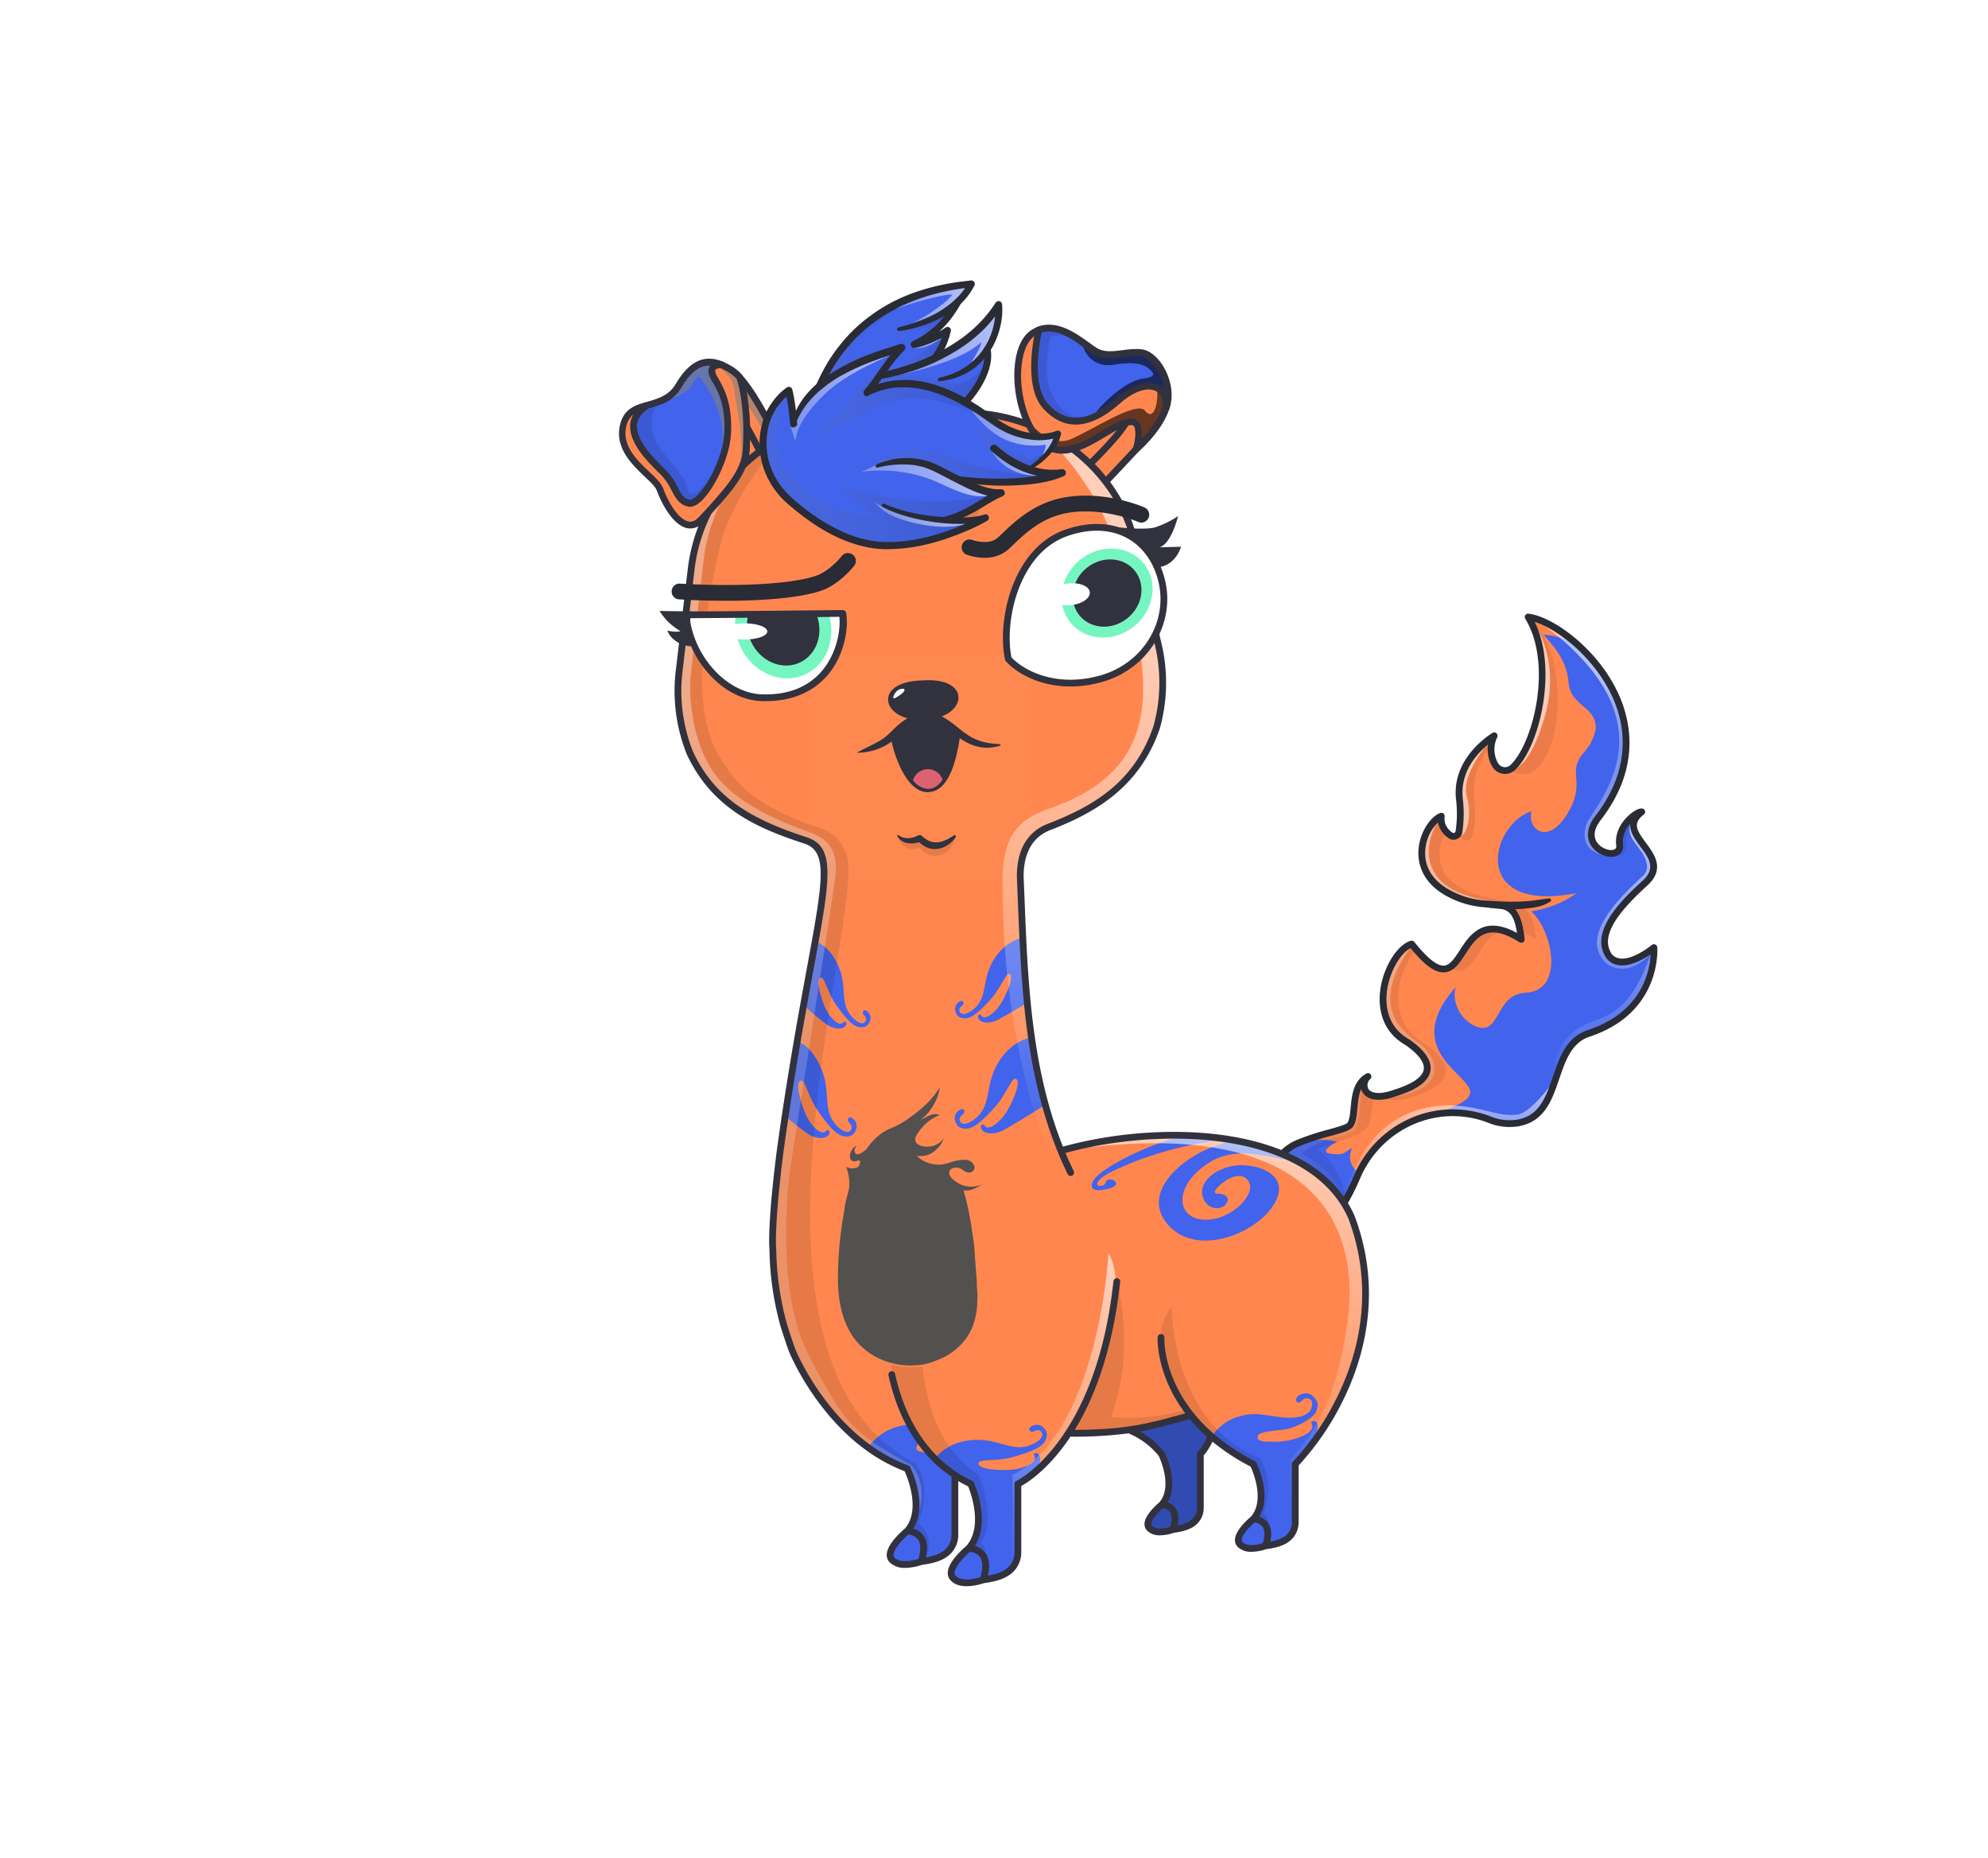 <svg xmlns="http://www.w3.org/2000/svg" width="882" height="824" fill="none" viewBox="0 0 882 824"><g id="alpaca"><g><defs><linearGradient id="linearGradient-1" x1="52.147%" x2="40.116%" y1="87.1%" y2="38.159%"><stop offset="0%" stop-color="#FFF" stop-opacity="0"/><stop offset="100%" stop-color="#FFF"/></linearGradient><linearGradient id="linearGradient-2" x1="46.614%" x2="61.271%" y1="108.847%" y2="68.743%"><stop offset="0%" stop-color="#FFF" stop-opacity=".2"/><stop offset="100%" stop-color="#FFF"/></linearGradient><linearGradient id="linearGradient-3" x1="57.123%" x2="24.959%" y1="65.443%" y2="36.771%"><stop offset="0%" stop-color="#FFF" stop-opacity=".2"/><stop offset="100%" stop-color="#FFF"/></linearGradient><linearGradient id="linearGradient-4" x1="58.818%" x2="78.478%" y1="101.617%" y2="74.43%"><stop offset="0%" stop-color="#FFF" stop-opacity=".502"/><stop offset="100%" stop-color="#FFF"/></linearGradient></defs><g id="Alpacas" fill="none" fill-rule="evenodd" stroke="none" stroke-width="1"><g id="tail/torch"><path id="Rectangle" fill="#E5E5E5" fill-rule="nonzero" d="M0 0h882v824H0z" opacity="0"/><rect id="Rectangle-762" width="624" height="824" x="129" y="0" fill="#FFFBFB" fill-rule="nonzero" opacity="0" rx="120"/><g id="#FF874F" fill="#FF874F" fill-rule="nonzero" transform="translate(563 273)"><path id="Path-3257" d="M10.363 271.386c9.668 5.411 19.178.014 28.692-22.285 8.239-19.31 28.368-31.139 49.132-28.034a44.091 44.091 0 0 1 9.657 2.573 23.464 23.464 0 0 0 12.661 1.447c20.493-3.622 12.864-29.779 29.891-38.854 33.422-11.638 30.385-38.906 30.385-38.906s-13.516 11.285-19.84 3.84c-5.953-8.681 1.7-19.61 15.8-32.38 13.917-12.6-14.687-21.433-1.345-31.681-2.069-.244-10.932 6.126-9.836 14.643s-20.212 1.873-9.569-11.9c35.168-45.518-13.424-87.08-30.993-89.162 12.5 20.563 3.8 56.74-6.807 66.712a5.025 5.025 0 0 1-7.846-1.152 13.798 13.798 0 0 1-.419-12.882c-4.892 3.143-17.216 12.975-15.409 28.25a54.523 54.523 0 0 1-.219 14.273 2.452 2.452 0 0 1-1.467 1.894 2.435 2.435 0 0 1-1.225.178 2.44 2.44 0 0 1-1.156-.444 8.832 8.832 0 0 1-4-8.494c-7.05 2.759-16.772 23.433 3.26 34.215 20.032 10.782 29.524-3.54 32.218 20.43-32.218-20.43-21.681 35.88-48.614 2.086-9.655 2.8-21.957 32-2.065 43.454 7.2 4.906 18.16 15.235-5.178 22.559-13.856 5.068-16.109-3.561-12.15-7.256-8.16 4.486-4.8 16.965-7.871 21.349-1.717 2.454-12.939 3.808-23.227 8.2-15.786 6.732-17.441 28.941-2.46 37.327Z"/></g><g id="#4263EB" fill="#4263EB" transform="translate(563 281)"><path id="Union" d="M166.169 93.935c1.287 1.735 2.561 3.453 3.362 5.145 3.999 5.982-2.737 11.953-7.493 16.169l-.263.233c-21.709 18.599-13.177 41.4 9.01 23.838 0 .02 0 29.831-28.924 38.049-8.206 2.244-11.071 10.478-14.002 18.902-3.248 9.336-6.577 18.906-17.35 20.811-7.14.024-12.662-1.33-17.794-2.589-9.908-2.43-18.357-4.502-34.169 4.401-.976-1.569 4.327-3.088 10.79-4.94 8.664-2.482 19.413-5.562 19.922-10.16.257-2.333-2.278-4.898-5.396-8.051-7.61-7.697-18.688-18.902-1.077-38.814-2.697 11.132 8.648 19.89 13.986 17.671 2.192-.912 3.571-3.312 5.084-5.946 2.399-4.174 5.137-8.938 11.989-9.306 17.625-.938 11.846-27.872 2.463-36.1 6.688-1.047 14.765-3.838 19.959-8.058-46.942 9.047-38.481-29.975-19.842-36.384-1.892 8.176 7.413 15.466 16.06.976 4.403-7.379 4.088-11.927 3.819-15.823-.26-3.754-.478-6.903 3.61-11.394a21.33 21.33 0 0 0 5.085-10.563c-.003-5.033-2.857-7.475-5.797-9.991-2.916-2.495-5.916-5.062-6.303-10.301-.703-9.482-6.483-15.977-9.983-19.909-.383-.431-.739-.831-1.058-1.201 30.679.941 50.005 51.081 24.138 81.247-10.192 10.933 8.595 22.01 9.573 11.994-1.021-6.413 4.879-13.808 9.83-14.735-6.588 4.906-2.861 9.932.771 14.829ZM39.934 239.17c3.488-10.535 10.106-14.67 10.106-14.67l-17.051 28.028s-6.461 12.364-15.279 12.666C4.613 264.535-1.387 250.633.319 241.899c5.73-23.261 29.983-16.438 29.983-16.438s-9.132 4.484-2.766 5.314c4.527.59 5.61-.163 7.077-1.185.596-.415 1.256-.875 2.236-1.306-1.591 3.653-1.233 7.97 3.085 10.886Z"/></g><g id="highlight" fill-rule="nonzero" opacity=".6" transform="translate(596 275)"><path id="Path-3260" fill="url(#linearGradient-1)" d="M86.446.466c57.173 41.052 31.061 74.524 22.592 87.875a12.318 12.318 0 0 0-1.907 8.2c.446 3.3 2.346 6.65 8.839 7.883-2.118-5.172-8.187-8.86-4.693-13.918 3.494-5.058 16.7-20.9 13.833-41.727-2.15-9.696-4.928-30.322-38.664-48.313Z"/><g id="Path-3261" fill="url(#linearGradient-2)" style="mix-blend-mode:overlay" transform="translate(83 87)"><path id="Path" d="M45.549.75c-5.747 9.628 5.894 12.815 6.188 21.797a5.747 5.747 0 0 1-1.795 3.923c-13.7 12.476-26.979 27.554-16.847 38.286 1.956 2.161 10.316 6.762 20.279-3.6-14.243 40.452-30.346 20.767-41.316 44.024-4.322 9.162.151 21.292-11.18 28.566 8.506-4.871 12.422-20.169 12.422-23.109 9.741-25.879 39.154-12.391 41.481-52.307-.137 2.357-14.386 11.245-20.855 2.061-.972-3.648-3.645-8.28 8.134-20.754C64.38 18.921 50.496 20.68 45.549.75Z"/></g><g id="Path-3262" fill="url(#linearGradient-3)" style="mix-blend-mode:overlay" transform="translate(0 205)"><path id="Path" d="M92.915.155S83.164 13.594 77.364 14.37c-8.785 1.172-15.798-3.524-28.587-3.996C31.96 9.755 9.183 17.183.463 51.536c5.592-9.435 14.571-28.679 35.161-36.041 3.52-.96 14.7-2.83 29.22 1.145 7.799 2.269 21.721 5.045 28.071-16.485Z"/></g></g><g id="shadow" fill="#000" fill-rule="nonzero" opacity=".08" transform="translate(568 273)"><g id="Union_2"><path id="Path" d="M110 .684c17.778 14.032 16.509 59.806 1.819 68.732-4.015 2.441-10.184-.56-10.128-.612C113.534 57.845 122.5 21.248 110 .684ZM72.312 98.556a43.984 43.984 0 0 1 1.768-3.177c-.132-.22-.292-.472-.467-.748-.965-1.516-2.397-3.767-2.159-5.612-7.05 2.759-16.772 23.433 3.26 34.215 7.733 4.162 13.894 4.587 18.701 4.918 6.966.48 11.085.763 13.012 11.95a34.804 34.804 0 0 1 7.107 3.563c-1.653-14.713-5.868-15-13.51-15.521l-.414-.028c7.219-.049 13.342-1.067 15.52-1.93-17.851 2.069-29.586-2.2-36.283-6.138a16.437 16.437 0 0 1-6.535-21.492ZM39.334 203.826c-5.312 2.924-5.431 8.857-5.535 14.029-.063 3.142-.121 6.004-1.334 7.738-.956 1.363-4.713 2.402-9.639 3.764l-.001.001c-4.353 1.203-9.618 2.659-14.669 4.814a21.95 21.95 0 0 0-7.406 5.151l6.685 3.318c.014-.02.03-.038.045-.056a.803.803 0 0 0 .045-.057 174.915 174.915 0 0 1 22.229 17.266c-3.277-14.528-9.729-20.658-13.209-23l.274-.116c3.388-1.445 6.643-2.534 9.586-3.518 6.412-2.143 11.347-3.793 12.969-7.568.773-1.8 1.067-4.097 1.404-6.733.241-1.89.505-3.954.984-6.135-3.89-1.683-5.023-6.476-2.428-8.898Z"/><path id="Path" d="M78.749 97.1c7.961 9.709 8.178-8.136 7.372-15.491-1.092-9.233 2.566-18.379 7.037-23.36-.086-1.71.346-2.426.973-3.463.243-.402.515-.852.797-1.427-15.779 10.389-15.925 22.549-16.163 42.428l-.016 1.313ZM88.076 149.804c-3.46 5.308-6.501 9.973-12.565 6.832 2.105-1.388 3.817-4.018 5.646-6.828 3.829-5.88 8.172-12.55 17.703-10.289-5.015 1.435-8.032 6.063-10.784 10.285ZM63.904 189.793c-18.023-10.375-11.65-33.358-2.874-42.024-.22-.254-.459-.525-.707-.807l-.001-.001c-.635-.72-1.333-1.511-1.948-2.282-10.244 2.965-22.578 32.965-1.474 45.114 23.083 16.826-10.155 23.806-12.546 24.308l-.067.014-.034.007a26.013 26.013 0 0 0 14.158-.4c24.761-7.766 13.129-18.722 5.493-23.929ZM153.927 97.024a13.23 13.23 0 0 1 2.402-4.649c-2.386-3.804-5.799 2.893-5.577 6.315.222 3.422-1.19 6.035-5.578 8 1.204.268 9.156 1.289 8.34-4.449a13.225 13.225 0 0 1 .413-5.217Z"/></g></g><g id="reflective" fill="url(#linearGradient-4)" opacity=".6" transform="translate(567 273)"><path id="Union_3" d="M118.949 42.531C125.513 17.13 111.784.345 111.784.345l.264 1.007c6.184 23.609 10.981 41.923-7.953 67.079 8.266-2.23 13.569-20.763 14.854-25.9ZM93.975 55.839S80.967 70.347 83.719 80.103c2.752 9.756-.555 18.551-3.4 17.655.069-4.148.239-19.5.239-19.5s1.66-18.834 13.417-22.419ZM71.056 91.054s-8.5 12.8-1.238 23.579c4.078 7.11 15.54 11.246 28.339 12.488-1.006-.076-1.997-.147-2.971-.217h-.001c-13.491-.971-23.829-1.715-28.549-11.54-4.008-9.194-4.467-19.899 4.42-24.31ZM36.921 208.647s-.226 13.587-2.2 18.751c-.972 2.542-6.954 3.776-10.18 4.441l-.001.001-.009.001-.004.001c-.371.077-.705.146-.99.208a32.973 32.973 0 0 0-13.285 6.791c3.69 1.012 14.624 8.531 19.213 19.7-27.268 9.391-28.5-19.5-28.5-19.5s14.182-7.945 22.569-9.594l1.471-.616c7.191-3.007 8.274-3.46 8.691-8.048.534-4.892 3.225-12.136 3.225-12.136Zm16.778-26.959c-11.313-15.024 5.705-35.079 5.705-35.079a21.873 21.873 0 0 0-4.593 2.514c-14.191 16.008-5.556 31.764-3.908 34.483.629 1.038 2.713 2.81 5.167 4.896v.001c3.972 3.377 8.916 7.581 10.24 10.84 1.091 7.421-8.112 10.809-14.286 13.082-1.771.651-3.293 1.212-4.252 1.749 22.493-2.654 23.253-11.537 20.477-17.72a16.516 16.516 0 0 0-5.907-6.89 39.17 39.17 0 0 1-8.643-7.876Z" style="mix-blend-mode:overlay"/></g><g id="stroke" fill="#292B35" fill-rule="nonzero" transform="translate(561 272)"><path id="Path-3275" d="M99.964 127.612c2.167.159 4.414.245 6.621.318 2.207.073 4.43.048 6.633-.017 2.2-.1 4.4-.214 6.559-.52 2.159-.306 4.264-.661 6.5-.9h.032a.775.775 0 0 1 .565.165.762.762 0 0 1 .283.517.772.772 0 0 1-.327.715 16.979 16.979 0 0 1-6.568 2.5c-2.28.416-4.585.685-6.9.806-2.3.152-4.6.1-6.893.029a51.145 51.145 0 0 1-3.433-.225c-1.142-.108-2.27-.218-3.441-.405a1.5 1.5 0 0 1 .34-2.979l.029-.004Z"/><g id="Group-875"><path id="Path-3276" d="M19.156 275.829a15.344 15.344 0 0 1-7.525-2.134A21.496 21.496 0 0 1 .537 253.36a22.537 22.537 0 0 1 13.7-19.686 112.53 112.53 0 0 1 14.207-4.667c3.465-.958 7.778-2.15 8.38-3.011.906-1.294 1.15-3.891 1.409-6.641.5-5.324 1.126-11.951 6.969-15.162a1.5 1.5 0 0 1 1.746 2.411 3.598 3.598 0 0 0-.842 4.379c1.105 1.8 4.694 2.843 11.453.371 8.1-2.543 12.608-5.65 13.1-9 .457-3.081-2.459-6.942-8.211-10.875-11.4-6.6-11.864-17.874-11.122-24.015 1.237-10.235 7.451-20.379 13.569-22.149a1.498 1.498 0 0 1 1.59.506c5.668 7.111 10.1 10.661 13.1 10.5 2.7-.13 4.717-3.226 7.051-6.812 4.4-6.756 10.329-15.875 25.395-7.693-1.645-10.482-4.826-10.7-11.719-11.168-4.767-.324-11.3-.769-19.318-5.086-11.718-6.307-12.97-15.475-12.674-20.378.489-8.1 5.353-14.9 9.579-16.555a1.487 1.487 0 0 1 1.47.215 1.499 1.499 0 0 1 .564 1.374c-.363 2.806.778 5.191 3.392 7.088a.925.925 0 0 0 .9.1.94.94 0 0 0 .578-.74c.679-4.596.751-9.261.212-13.875-1.973-16.688 11.815-26.941 16.089-29.686a1.497 1.497 0 0 1 1.808.142 1.497 1.497 0 0 1 .348 1.781 12.248 12.248 0 0 0 .368 11.463 3.573 3.573 0 0 0 2.581 1.769 3.53 3.53 0 0 0 2.943-.953c9.887-9.294 18.979-44.406 6.552-64.84a1.496 1.496 0 0 1 .02-1.59 1.496 1.496 0 0 1 1.439-.678c10.972 1.3 31.731 16.106 40.615 37.266 5.356 12.755 8.209 32.531-8.612 54.3-3.017 3.9-3.5 7.423-1.4 10.175 1.934 2.537 5.572 3.63 7.41 2.873.5-.205 1.052-.6.889-1.871-.762-5.921 2.686-10.406 4.809-12.553 2.01-2.033 4.853-4 6.689-3.77.296.035.575.157.802.351a1.503 1.503 0 0 1-.064 2.327c-5.09 3.91-3.2 6.968.886 12.479 3.877 5.233 8.7 11.747.553 19.125-15.5 14.03-20.317 23.4-15.616 30.353 5.317 6.109 17.563-3.973 17.686-4.077a1.503 1.503 0 0 1 2.17.264c.162.221.26.482.285.754.026.288 2.225 28.946-29.946 39.606-8.061 2.671-10.718 10.468-13.531 18.722-3.184 9.342-6.477 19-18.031 21.044a24.984 24.984 0 0 1-13.473-1.529 42.785 42.785 0 0 0-9.33-2.486c-19.894-2.975-39.441 8.186-47.529 27.141-6.024 14.116-12.266 22.108-19.086 24.433a12.861 12.861 0 0 1-4.183.703Zm23.75-64.747c-1.12 2.564-1.413 5.673-1.685 8.554-.31 3.293-.578 6.137-1.938 8.08-1.167 1.667-4.244 2.581-10.038 4.183a109.724 109.724 0 0 0-13.829 4.535A19.563 19.563 0 0 0 3.533 253.52a18.547 18.547 0 0 0 9.563 17.557c3.268 1.83 6.306 2.225 9.285 1.208 5.884-2.006 11.7-9.667 17.294-22.772 8.624-20.211 29.485-32.111 50.733-28.93a45.7 45.7 0 0 1 9.986 2.662 21.938 21.938 0 0 0 11.85 1.365c9.81-1.734 12.677-10.149 15.714-19.057 2.926-8.585 5.952-17.461 15.428-20.6 24.36-8.072 27.606-26.541 27.924-33.658-4.475 3.071-14.014 8.319-19.512 1.844a1.582 1.582 0 0 1-.094-.122c-7.433-10.841 4.663-24.047 16.032-34.341 6.134-5.553 2.851-9.983-.95-15.115-2.266-3.059-4.886-6.6-4.49-10.286-.091.1-.182.212-.272.321a11.818 11.818 0 0 0-2.974 8.963 4.486 4.486 0 0 1-2.724 5.028c-3.311 1.361-8.318-.393-10.936-3.829-1.384-1.815-4.016-6.8 1.416-13.827 15.937-20.628 13.267-39.287 8.22-51.307-7.555-17.993-24.56-31.5-35.132-34.768 6.068 12.389 5.079 27.257 3.854 35.382-1.972 13.078-6.889 24.953-12.527 30.253a6.545 6.545 0 0 1-5.427 1.737 6.56 6.56 0 0 1-4.741-3.224 15.158 15.158 0 0 1-1.862-9.78c-5.16 4.245-12.566 12.511-11.182 24.214a56.002 56.002 0 0 1-.225 14.672 3.921 3.921 0 0 1-2.386 3.06 3.895 3.895 0 0 1-3.828-.441 10.756 10.756 0 0 1-4.583-6.984 19.154 19.154 0 0 0-5.664 12.615c-.309 5.116 1.367 12.315 11.1 17.554 7.451 4.011 13.355 4.414 18.1 4.736 8.611.587 13.184 1.6 14.9 16.848a1.496 1.496 0 0 1-.695 1.44 1.502 1.502 0 0 1-1.6 0c-14.566-9.236-19.347-1.894-23.969 5.208-2.668 4.1-5.187 7.969-9.421 8.172-4.064.177-8.685-3.135-14.9-10.769-4.283 2.087-9.434 10.241-10.525 19.277-.655 5.415-.266 15.353 9.691 21.085.032.018.064.039.1.06 6.883 4.694 10.18 9.474 9.535 13.825-.7 4.7-5.639 8.433-15.109 11.406-10.284 3.763-13.9.1-14.974-1.642a5.88 5.88 0 0 1-.652-1.478h.002Z"/></g></g></g></g></g><g id="ears/folded"><defs><linearGradient id="paint0_linear" x1="330.269" x2="346.789" y1="184.445" y2="183.579" gradientUnits="userSpaceOnUse"><stop stop-color="#fff" stop-opacity=".5"/><stop offset="1" stop-color="#fff"/></linearGradient></defs><g id="right"><g id="#FF874F"><path id="Vector" fill="#FF874F" d="m487.346 217.033-28.7-28.2s22-17.4 44.6-13.1c22.7 4.3 1.2 23 1.2 23l-17.1 18.3Z"/></g><g id="stroke"><path id="Vector_2" fill="#31323D" d="M514.947 181.933c-1-3.8-4.8-6.4-11.3-7.6-23.1-4.4-44.9 12.6-45.8 13.4-.3.3-.5.7-.6 1.1 0 .4.1.8.4 1.1l28.7 28.2c.3.3.7.4 1.1.4.4 0 .8-.2 1.1-.5l17.1-18.2c.9-.8 11.3-10.3 9.3-17.9Zm-11.4 15.7-.1.1-16.1 17.2-5.5-5.4c1-.9 15.4-14.6 19-21.3.4-.7.1-1.6-.6-2-.7-.4-1.6-.1-2 .6-3.4 6.3-18.4 20.5-18.5 20.6l-18.7-18.4c5.1-3.6 23.5-15.3 42-11.8 5.3 1 8.3 2.8 9 5.4 1.3 5.1-5.7 12.6-8.5 15Z"/></g></g><g id="left"><g id="#FF874F"><path id="XMLID 4" fill="#FF874F" d="M328 166.2c9 9.6 19.7 34 19.7 34s-23 33.7-30.8 36.4c-.4-1.1-4.1-8.5-4.2-8.7 7.9-8.8 17.6-18.4 18.3-28.6 1-16.2-1-28.1-3-33.1Z"/></g><g id="highlight"><path id="Vector_3" fill="url(#paint0_linear)" d="M330.9 178.2s13.9 22.1 14.1 25.8c2.3-1 2.5-6.2 2.5-6.2s-13.8-25.8-17.4-30.1c-1.9-2.5.8 10.5.8 10.5Z" opacity=".6"/></g><g id="stroke_2"><path id="Vector_4" fill="#31323D" d="M349 200.6c-.4-1-10.9-24.7-19.9-34.4-.6-.6-1.5-.6-2.1-.1-.6.6-.6 1.5-.1 2.1 7.8 8.4 17.2 28.6 19 32.8-1.3 1.9-2.8 4-4.3 6.1-2.6-7.4-8.8-18.2-9.1-18.7-.4-.7-1.3-1-2-.6s-1 1.3-.6 2c.1.1 7.6 13.2 9.5 20.1 0 .1 0 .1.1.2-7.9 10.8-17.2 22.3-21.9 25.4-1.1-2.4-3.2-6.6-3.5-7.3-.2-.6-.8-1-1.5-.9-.8 0-1.5.8-1.4 1.6 0 .2.1.4.2.6.4.8 3.8 7.6 4.1 8.6.2.6.8 1 1.4 1 .2 0 .3 0 .5-.1 8-2.8 29.2-33.4 31.6-36.9.2-.5.2-1.1 0-1.5Z"/></g></g></g><g><defs><linearGradient id="linearGradient-1" x1="50.134%" x2="49.809%" y1="85.38%" y2="23.385%"><stop offset="50%" stop-color="#FFF" stop-opacity=".5"/><stop offset="100%" stop-color="#FFF"/></linearGradient><linearGradient id="linearGradient-2" x1="73.687%" x2="73.687%" y1="95.119%" y2="1.555%"><stop offset="7.777%" stop-color="#FFF" stop-opacity="0"/><stop offset="96.48%" stop-color="#FFF"/></linearGradient><linearGradient id="linearGradient-3" x1="18.85%" x2="18.85%" y1="94.718%" y2="5.33%"><stop offset="0%" stop-color="#FFF" stop-opacity="0"/><stop offset="100%" stop-color="#FFF"/></linearGradient><linearGradient id="linearGradient-4" x1="42.371%" x2="42.371%" y1="27.005%" y2="97.115%"><stop offset="0%" stop-color="#FFF"/><stop offset="100%" stop-color="#FFF" stop-opacity="0"/></linearGradient></defs><g id="Alpacas" fill="none" fill-rule="evenodd" stroke="none" stroke-width="1"><g id="pattern/leaf"><path id="Rec" fill="#E5E5E5" fill-rule="nonzero" d="M0 0h882v824H0z" opacity="0"/><g id="pattern" transform="translate(301 183)"><g id="#FF874F" fill="#FF874F" fill-rule="nonzero"><path id="Path-518" d="M304.527 382.142c-2.548-47.851-48.987-75.178-135.29-55.394 0 0-16.962-32.153-17.735-120.659.428-6.255 1.7-18.495 11.939-21.881 9.395-2.814 59.917-22.59 49.656-78.617-10.685-50.418-11.409-65.906-34.287-85.736C162.61 7 149.611-3.015 97.401 1.64c-35.022.523-73.354 8.074-88.257 51.567-3.119 10.2-16.376 74.144-3.832 99.164 16.286 33.575 47.851 32.077 56.694 41.57 11.776 20.568-27.951 121.136-18.556 198.133 3.7 30.342 26.639 64.041 56.712 76.043.74 1.251 11.711 20.295-.04 29.337-6.931 6.129-10.11 11.019-3.909 12.907 6.422 1.333 24.211-.889 26.039-9.667 0-7.157.1-25.864.1-28.432 2.934.043 6.627 3.367 6.627 3.367s12.213 16.34-7.119 35.553a5.157 5.157 0 0 0-.49 5.79 5.154 5.154 0 0 0 5.214 2.565c.057-.009 1.218-.308 1.276-.317 5.778-.97 22.382-1.637 23.635-13.748-.193-12.111-.836-30.1-1.292-30.1-.065 0 .701 0 .967-.864 11.525-5.622 18.68-16.574 22.702-21.615 0 0 15.295.612 26.241-1.579a41.117 41.117 0 0 1 7.889 4.785c13.144 8.624 12.223 23.617 1.154 34.159-2.764 2.21-4.434 11.936 17.348 4.018 5.343-3.781 3.83-8.466 4.045-13.741v-17.718a55.103 55.103 0 0 0 5.527-8.354c3.192 3.616 14.382 11.53 18.538 12.112 3.115 5.524 7.561 19.361-5.134 29.884-1.733 1.791-3.393 5.405 1.711 6.352 5.104.947 19.284 1.562 22.031-10.111l.011-26.115c26.023-29.785 33.293-59.485 31.294-84.443Z"/></g><g id="#4263EB" fill="#4263EB" transform="translate(47 233)"><path id="Combined-Shape" d="M116.118 218.792c.61 1.166.484 3.504-1.29 5.531-1.92 2.195-6.63 4.102-14.082 6.125-6.066 1.645-13.873.88-14.523 2.216-1.014 2.089 3.822 2.994 7.147 3.21 5.635.37 10.6.387 15.497-2.338 2.164-1.204 2.66-2.749 2.104-3.552-.5-.719-.146-1.302.418-1.508.582-.21 1.748.492 2.035 2.154.217 1.26-.34 2.997-1.501 4.65l3.718-1.317-11.123 9.564s-.273 6.943-.283 13.579v.722c.005 3.242.078 6.347.283 8.456.638 6.563-1.142 11.445-6.104 15.593-4.961 4.148-18.726 6.851-22.092 3.689-3.366-3.162-2.596-4.863 5.034-14.278 7.24-8.936 4.39-21.126 4.08-22.346l-.016-.064a5.364 5.364 0 0 0-.005-.02l-.004-.016-.037-.11-.072-.216c-.305-.928-1.168-3.65-1.486-5.694a74.154 74.154 0 0 1-3.5-1.95c-4.861-2.919-12.284-6.717-13.048-10.5 0 0 4.912-6.88 16.48-7.644 11.57-.764 17.38 5.81 26.093 1.987 2.698-1.183 4-2.594 4.414-3.472.788-1.678-.971-3.594-2.847-2.637-1.491.76-2.497.558-2.79-.522-.248-.911 1.594-1.935 2.923-2.082 2.408-.268 3.947 1.587 4.577 2.79Zm-61.9-2.796c.086.164 1.892 3.58 5.047 8.02a3.779 3.779 0 0 1-.424 1.366c-1.066 2.078 1.218 2.621 3.602 2.82 3.984 4.176 8.544 8.855 14.155 12.144-.047 5.75.022 12.604.356 17.652.433 6.552-1.156 11.841-6.306 14.88-5.15 3.037-16.438 7.322-21.427 3.742-4.99-3.578.888-10.185 4.663-14.29 3.775-4.105 5.708-16.255 4.161-20.368-.907-2.415-1.788-4.876-1.939-6.51a762.607 762.607 0 0 0-3.593-1.607c-4.85-2.15-11.818-3.719-14.827-8.582 4.323-5.324 9.497-8.302 16.531-9.267Zm180.368-12.592c1.627 1.748 2.66 2.811 1.541 6.265-1.117 3.454-8.343 6.834-12.12 7.966-1.195.359-3.415.59-5.737.86l-.665.078-.666.082c-3.214.402-6.286.94-6.786 2.056-1.177 2.627 2.591 2.78 5.414 2.784h1.178c.205 0 .397.003.572.008 4.302.131 11.07-1.207 14.903-3.8 1.694-1.148 2.39-2.702 1.925-3.75-.464-1.048-.596-1.288.231-1.562.827-.275 2.06-.1 2.218 1.87.076.943-.048 2.016-.384 3.11 1.053-.671 2.107-1.344 3.175-2.005-3.499 4.706-7.326 8.96-11.175 13.408-.932 6.28-1.354 14.16-1.093 20.162.26 6.004-1.222 13.504-5.696 16.475-4.474 2.971-13.54 5.772-18.223 2.368-4.684-3.404 1.189-9.587 5.227-13.15 4.038-3.562 2.838-15.064 1.6-18.753-.163-.487-.335-.997-.505-1.516l-.145-.446-.143-.448-.14-.448a33.944 33.944 0 0 1-.662-2.414c-1.46-.449-2.904-.979-4.324-1.668-4.846-2.35-10.934-5.984-13.67-11.03 4.246-5.108 9.071-7.81 16.235-8.578 7.165-.767 18.177 3.913 24.933-.126 2.092-1.25 2.603-3.23 2.56-4.63-.086-2.672-3.08-2.839-4.229-1.605-.913.981-1.779 1.688-2.672.713-.892-.975.56-2.593 1.534-3.04 1.765-.813 4.163-.984 5.79.764Zm-54.26 8.096 9.1 9.553-4.925 7.667v18.182c-.222 5.223 1.34 9.862-4.175 13.605-22.482 7.84-20.759-1.79-17.905-3.978 12.07-11.03 8.644-21.786 4.9-27.82-6.07-8.368-15.32-10.376-15.32-10.376l28.325-6.833Z"/><path id="Union" d="M108.3 28.5s-9.1 5.4-13.5 7.8c-2.9 1.6-6.3 1.6-7.8.5-1.2-.9-1.3-2.1-.9-2.5.4-.4 1-.4 1.4.3.4.8 1.8 1 3.7-.3 4.1-2.8 6-6.8 8-11.4 1.1-2.7 2.3-6.9.3-6.9-.655 0-1.616 1.652-2.881 3.828-1.244 2.141-2.784 4.789-4.619 6.872-4.5 5.1-7.9 8.1-10.4 8.8-2.3.6-4.2-.2-4.9-1.2-.7-1-1.6-2.9-.4-4.7.6-1 2.2-2.1 2.8-1.5.7.7.5 1.5-.7 2.4-1.5 1.1-.7 3.3 1 3.3.9 0 2.5-.5 4.5-2.1 3.611-3 4.29-6.555 5.072-10.649.625-3.275 1.317-6.895 3.628-10.851C97.8 1.3 105.2.1 105.2.1c2.143 1.714 3.1 28.4 3.1 28.4Zm4.1 32.3c.5 5.7 3.246 13.32 3.246 13.32S102.2 82.6 97.2 85.3c-3.3 1.8-7.1 1.8-8.8.6-1.4-1-1.5-2.4-1-2.8.4-.4 1.1-.5 1.5.3.5.9 2.1 1.1 4.1-.3 4.6-3.2 6.8-7.6 9-12.8 1.3-3.1 2.6-7.8.3-7.8-.767 0-1.873 1.907-3.318 4.398-1.383 2.384-3.077 5.304-5.082 7.602-5.1 5.8-8.9 9.1-11.7 9.9-2.6.7-4.8-.2-5.5-1.3-.8-1.1-1.8-3.3-.5-5.3.7-1.1 2.5-2.3 3.2-1.7.8.7.6 1.7-.8 2.7-1.7 1.3-.8 3.7 1.1 3.7 1 0 2.8-.5 5.1-2.4 4.071-3.401 4.845-7.425 5.74-12.07.709-3.685 1.494-7.762 4.06-12.23 5.8-10.1 14.2-11.4 14.2-11.4 2.728 2.112 3.133 8.794 3.463 14.252.045.744.089 1.465.137 2.148Zm67.222 26.24c-4.681 1.141-9.091 2.55-13.122 3.96-10.4 3.7-23.7 10.3-28.4 15.3-2.6 2.8-2.7 6.1 2.2 5.6 13.5-1.6 3.2-7.5 2.2-3.3-.4 1.8-4.6 2.1-3.6 0 1.5-3 7-5.4 15.8-9.1 8.8-3.6 34.8-11.6 47.3-9.3-16.1-.1-45.2 19-32.9 35.7 12.4 16.7 40.5 5.5 48.3-8 7.8-13.5-8.6-18-17.3-16.9-8.7 1.1-16.9 7.3-14.3 14.4 2.2 6.1 9.8 5.6 10.9 1.1.5-2.1-2.8-3.4-4.7-3-.8.1-1.3-.8-.9-1.4 2-3.2 10.6-9.8 14.6-4.5 4.5 6-8 18.2-19.8 17.4-11.8-.8-13.2-14 .7-24.1 10.018-7.279 20.347-5.417 29.266-3.808 3.457.623 11.389 2.447 9.634 1.208-13.213-9.332-45.78-11.285-45.878-11.26ZM24.1 12.8c-4-9.5-9.98-11.012-9.98-11.012C12.365 7.756 7.804 29.2 7.804 29.2S14.5 35.4 18.6 38.3c2.7 1.9 6 2.4 7.6 1.5 1.3-.7 1.5-1.9 1.2-2.3-.4-.4-.9-.5-1.4.1-.5.7-2 .8-3.6-.7-3.7-3.3-5.2-7.5-6.5-12.3-.8-2.8-1.4-7.1.6-6.9.649.05 1.373 1.771 2.334 4.054.963 2.289 2.164 5.143 3.766 7.446 3.9 5.6 6.9 9 9.3 10 2.2.9 4.2.4 5-.5.8-.9 1.9-2.8 1-4.7-.5-1-1.9-2.3-2.6-1.8-.8.6-.7 1.5.4 2.5 1.3 1.3.2 3.4-1.4 3.2-.9-.1-2.4-.8-4.2-2.7-3.241-3.408-3.484-7.035-3.766-11.229-.223-3.313-.469-6.979-2.234-11.171Zm-7.8 45C11.7 47.2 6.084 46.168 6.084 46.168 2.19 54.828 0 78.716 0 78.716S5.3 83.3 9.9 86.6c3 2.2 6.8 2.7 8.6 1.7 1.5-.8 1.8-2.1 1.4-2.6-.4-.5-1.1-.6-1.6.1-.5.8-2.1.8-4-.8-4.2-3.8-5.8-8.5-7.3-13.9-.9-3.2-1.6-8.1.7-7.8.751.1 1.578 2.058 2.669 4.641 1.087 2.572 2.435 5.765 4.231 8.359 4.3 6.4 7.7 10.2 10.4 11.3 2.5 1 4.7.4 5.6-.6.9-1 2.1-3 1.1-5.2-.5-1.2-2.1-2.6-2.9-2.1-1 .6-.8 1.6.4 2.8 1.6 1.5.3 3.8-1.5 3.6-.9-.1-2.7-.8-4.7-3-3.535-3.867-3.806-7.947-4.115-12.612-.25-3.78-.526-7.943-2.585-12.688Z"/></g><g id="#535050" fill="#535050" fill-rule="nonzero" transform="translate(70 299)"><path id="Vector" d="M62.6 91.41c0-.4 0-.7-.1-1.1v-.3c0-.3 0-.6-.1-.9v-2.4c0-.2 0-.5-.1-.8v-.5c0-.3 0-.5-.1-.8v-.5c0-.3 0-.5-.1-.8v-.5c0-.3 0-.6-.1-.9v-.5c0-.3 0-.6-.1-.9v-.4c0-.3-.1-.6-.1-.9v-.4c0-.3-.1-.6-.1-1v-.4c0-.3-.1-.7-.1-1v-.4c0-.4-.1-.7-.1-1.1v-.4c0-.4-.1-.7-.1-1.1v-.3c0-.4-.1-.8-.1-1.1v-.3c0-.4-.1-.8-.1-1.2v-.2c0-.4-.1-.8-.2-1.2v-.2c-.1-.4-.1-.9-.2-1.3v-.1c-.1-.5-.1-.9-.2-1.4-.9-6.7-2.2-13.6-4.1-20.1 1.5.2 3 0 4.4-.6 1.4-.6 3-1.5 4.2-2.3-2.6 1.4-5.9 1.6-8.8.7-.2-.1-.3-.1-.5-.2-2.3-.9-6.3-3.5-5.6-6 .4-1.1 1.4-1.6 2.6-1.7 1.1-.1 2.2.2 2.9.7.9.7 1.8 1.4 3 1.5 1.1.1 2.1-.5 2.5-1.5.7-1.7-1.1-3.7-3.1-4.1-2-.4-5.9.5-7.3 1-4.4 1.7-7.3 1.1-9.7.4-2.3-.7-3.7-1.7-5.4-3.2 3.6.4 6.4-.5 8.8-2.9.7-.7 1.4-1.5 2-2.3.5-.8.9-1.7 1.1-2.6-.4.7-1 1.4-1.7 1.9-1 .8-2.1 1.3-3.4 1.6-3.7.8-9.4-.6-6.8-5 .5-.9 1.1-1.7 1.8-2.6 2.2-2.7 5.1-5 8.4-6.2-1.8-.9-4-.2-5.8.8-1 .5-2.1 1-3 1.6 4.8-3.6 8.1-9.1 8.9-14.8-3.1 5.3-7.7 9.4-12.8 13.1-2.8 2.1-5.9 4-9.3 5.3-4.3 1.8-7.8 5.1-10.6 9.3-.8.6-1.6 1.2-2.5 1.7-.6.3-1.2.5-1.8.3-.7-.3-1-1.1-.9-1.8.1-.7.5-1.3.9-2-1.6.9-2.8 2.6-2.9 4.4-.1.8.1 1.8.8 2.3 1.2.8 2.3-.1 3.5-.1h.1c.3.9-.2 2.2-.7 2.8-.6.6-2.1.7-2.9.7-.7 0-1.9-.3-2.5-.7.5 1.1 1.2 3.8 1.3 5.2.5 3.9-.3 5.8-1.3 9.5-.4 1.5-.7 3-.8 4.6C.8 69.51.8 82.31.8 82.31c-.3 9 .8 17.6 4.5 25 5.4 11 17.6 17.2 30 16.3 1.2-.1 2.3-.2 3.5-.4.1 0 .2 0 .3-.1.3-.1.6-.1.8-.2.2 0 .4-.1.6-.1.2-.1.5-.1.7-.2.2-.1.5-.1.7-.2.2-.1.4-.1.6-.2.3-.1.6-.2.8-.3.2-.1.3-.1.5-.2.4-.2.9-.3 1.3-.5 2.5-1 4.7-2.2 6.7-3.7.9-.6 1.7-1.3 2.5-2.1l1.1-1.1c.4-.4.7-.8 1.1-1.2.2-.3.4-.6.7-.8l1.2-1.8c.6-.9 1.1-1.9 1.6-2.9 1.7-3.8 2.6-8.2 2.6-13.2.1-1 .1-1.9 0-3 0 .1 0 .1 0 0Z"/></g></g><g id="shadow" fill="#000" fill-rule="nonzero" transform="translate(300 192)"><path id="Path-541" d="M107.4 483.819c5.564-14.8 1.064-24.163-1.453-26.854-86.036-44.472-25.386-232.728-29.762-267.232-1.845-11.068-10.967-14.3-15.864-15.558-31.654-11.262-36.575-23.911-41.309-31.016-15.011-24.335-3.964-74.956 1.591-97.222A119.48 119.48 0 0 1 49.866.655c-9.542 2.58-21.313 15.672-21.135 15.157C8.389 36.8 5.918 64.4 5.918 64.4s-2.211 20.988-3.2 29.34c-5.267 24.179-.1 37.694 3.636 48.8 10.7 24.518 39.281 34.779 45.211 36.647 18.579 2 13.211 24.625 13.211 24.625S51.004 283.183 42.017 350.74c.747 80.228 42.692 100.361 60.422 109.5 6.107 7.893 2.206 25.131.013 26.915 4.428-.016 9.033 5.922 6.13 14.362 6.799-6.936 2.48-16.171-1.182-17.698Z" opacity=".1"/><path id="Path-542" d="M219.827 387.595c.813 24.854 10.761 56.157 39.5 67.358.961 2.311 5.974 12.316 1.359 24.333 1.512 1.114 2.133 2.134 2.113 4.934-1.158-1.353-5.933-2.742-5.933-2.742 9.59-25.7-4.218-23.025-24.818-40.547-6.246-7.423-26.278-36.039-12.221-53.336Z" opacity=".1"/><path id="Path-543" d="M236.32 443.843c.258.512.496 1.01.714 1.495.137-.368.208-.583.208-.583l-.922-.912Z"/><path id="Path-544" d="M225.533 433.177c-10.107 3.645-22.971 4.088-32.619 3.465 11.406-30.727 2.567-60.175 2.567-60.175-6.7 54.438-21.781 67.309-21.781 67.309s20.082 3.129 54.819-7.645l-2.986-2.954Z" opacity=".1"/><path id="Path-545" d="M135.091 492.212c6.478-8.888 1.052-24.938-.893-30.223-20.332-12.044-24.048-39.323-24.908-47.862a32.84 32.84 0 0 1-14.025-.892c5.672 38.311 28.849 50.07 35.123 53.258 8.858 14.026-2.124 29.079-2.124 29.079s5.473-.2 8.933 3.633c.065-3.628-.157-5.388-2.106-6.993Z" opacity=".1"/><path id="Path-546" d="M200.06 442.606a28.25 28.25 0 0 1 15.32 10.378c3.745 6.033 7.171 16.79-4.9 27.819-2.853 2.187-4.577 11.817 17.905 3.977 5.516-3.743 3.953-8.382 4.175-13.6v-18.187l4.925-7.666-9.1-9.553-28.325 6.832Z" opacity=".24"/></g><g id="reflective" fill="url(#linearGradient-1)" fill-rule="nonzero" opacity=".36" transform="translate(300 198)"><path id="Vector_2" d="M105.3 477.7c8.4-15-.3-25.5-1.4-26.1-25.8-14-29.5-18.6-45.2-48.7C43 372.8 50.6 320 50.6 320s19.8-125 19.9-128.8c2.3-15.8-7.8-18.7-12.2-20.4-24.9-8.7-34.3-18-36.3-20C6.3 136.3 6 109.5 6.2 105c.2-4.6 5.9-55.1 6.6-59.4C20.5 8.7 43 .3 43 .3l-5.1 1.5c-5.1 4.1-9 8.4-8.9 8.1C8.7 30.9 6.2 58.5 6.2 58.5S4 79.5 3 87.8c-5.3 24.2-.1 37.7 3.6 48.8 10.7 24.5 39.3 34.8 45.2 36.6 18.6 2 13.2 24.6 13.2 24.6s-16.6 90.8-22.1 145.8c-2.9 76.2 42 101.5 59.7 110.6 4.3 5.6 3.6 15.8 2.1 22 .3.5.5 1 .6 1.5Z"/></g><g id="highlight" fill-rule="nonzero" opacity=".6" transform="translate(436 193)"><path id="Vector_3" fill="url(#linearGradient-2)" d="M147.7 327.1c-20.6-14.4-66-23.5-111.2-9.8 109.2-16.1 132.9 31.4 124.8 79.8-3.7 22.5-9.2 40.8-25 57.3 0 0 .4 25.7.2 28.5-.7 8.7-12.1 8.1-15.8 10.5 13.4 1.4 19.4-5.4 18.7-16.7 0-12-.2-20.2-.2-20.2 30.9-31.8 47.2-99.9 8.5-129.4Z"/><path id="Vector_4" fill="url(#linearGradient-3)" d="M55.8 362.9s-4.096 78.874-42.596 98.374c0 3.6.496 27.626-.504 36.226-.5 4-5.2 7.3-12.3 10.2 13.5-2.1 16.7-5.8 16.1-18.5 0-11.2-.4-24.1-.4-24.1s18.2-8.6 31.8-40.4c6.6-18.6 16.3-47.6 7.9-61.8Z"/><path id="Vector_5" fill="url(#linearGradient-4)" d="M31.6 173.1c24-7.6 54.3-32.4 48.1-73.1-3.9-21.8-10.8-52.2-14.5-61.1-3.7-9-10.3-26.7-37.3-38.7 0 0 21 20 29.1 43.8 14.9 53 31.7 101.5-27.6 121.7-14.2 5-20.6 12.5-20.6 32.3 0 27.8 2.4 60.8 12.9 98.4 5.5 19.7 16.9 31.9 16.9 31.9s-20.051-51.053-19.951-92.553c-2.1-32.5-6.549-55.047 12.951-62.647Z"/></g><g id="stroke" fill="#31323D" fill-rule="nonzero" transform="translate(299 181)"><path id="Path-547" d="M301.985 358.327c-.005-.013-.013-.024-.019-.037-.006-.013-.007-.028-.013-.041-8.148-18.453-27.18-30.642-55.041-35.25-22.591-3.735-50.33-2.006-74.331 4.61-14.046-35.213-15.558-73-17.026-109.655-.134-3.358-.269-6.714-.411-10.015-.072-7.559 2.039-17.34 12.556-21.028 18.532-7.277 38.665-18.249 47.734-44.42.049-.092.089-.19.118-.291l.1-.361a.974.974 0 0 0 .025-.1 75.377 75.377 0 0 0 .748-36.815l-10.359-45.112C197.866 24.1 162.875-1.312 124.692.691l-27.6 1.45h-.025l-18.173.955A77.494 77.494 0 0 0 6.199 70.837l-5.4 45.773a75.435 75.435 0 0 0 4.931 37.029c11.44 24.486 31.982 32.951 52.053 39.527 10.755 3.435 8.339 16.545 1.165 55.462-3.517 19.076-8.333 45.2-13.1 79.155-.18 1.32-4.38 32.429-3.465 45.762a133.329 133.329 0 0 0 4.951 33.873c.117.368 2.862 9.049 3.819 11.347.158.4 16.146 39.5 51.193 52.81 1.315 2.918 7.25 17.353.038 25.52-1.138.945-7.657 6.552-7.963 11.281a4.646 4.646 0 0 0 1.25 3.578 9.27 9.27 0 0 0 3.221 1.973c1.197.431 2.47.61 3.74.527a24.114 24.114 0 0 0 7.4-1.334c6.6-.87 13.575-2.773 15.694-10.1.303-1.112.446-2.263.424-3.416v-23.661a57.566 57.566 0 0 0 4.408 2.382c1.173 2.923 6.646 17.942-.87 26.446-1.156.96-7.878 6.734-8.193 11.6a4.739 4.739 0 0 0 1.277 3.652c1.851 1.968 4.546 2.566 7.139 2.566a24.783 24.783 0 0 0 7.617-1.374c6.782-.894 13.961-2.848 16.137-10.375.312-1.142.458-2.323.435-3.507v-29.191c2.547-1.4 10.263-6.248 18.685-17.466a91.62 91.62 0 0 0 3.126-4.433c.031 0 .06.009.092.009 8.633.111 17.263-.39 25.825-1.5.125.122.27.221.429.292a33.52 33.52 0 0 1 12.851 9.784c.745 1.6 6.146 13.835.2 20.6-.991.826-6.279 5.4-6.533 9.323a4.042 4.042 0 0 0 1.09 3.112 7.784 7.784 0 0 0 5.852 2.14 19.264 19.264 0 0 0 6.059-1.11c5.427-.718 11.162-2.3 12.921-8.381a10.06 10.06 0 0 0 .354-2.847v-23.1a25.69 25.69 0 0 0 3.857-6.124 95.093 95.093 0 0 0 16.964 11.1c1.123 2.486 6.344 15.111.08 22.221-1.042.867-6.772 5.813-7.044 10.023a4.248 4.248 0 0 0 1.147 3.278 8.314 8.314 0 0 0 6.247 2.252 21.345 21.345 0 0 0 6.541-1.172c5.843-.772 12.023-2.469 13.91-8.995.272-.993.399-2.02.379-3.05v-25.039a122.196 122.196 0 0 0 21.033-31.659c8.453-18.227 15.977-46.742 3.82-79.073ZM97.865 509.9a1.623 1.623 0 0 1-.441-1.327c.165-2.562 3.936-6.64 6.549-8.883a5.755 5.755 0 0 1 4.277 2.157c1.317 1.828 1.38 4.813.219 8.642-2.668.85-8.224 1.941-10.604-.589Zm27.1 8.061a1.727 1.727 0 0 1-.467-1.4c.171-2.659 4.079-6.884 6.779-9.2a5.976 5.976 0 0 1 4.459 2.244c1.368 1.9 1.433 5 .226 8.966-2.747.881-8.519 2.02-10.994-.608l-.003-.002Zm87.094-22.161a1.062 1.062 0 0 1-.281-.862c.126-1.96 3.041-5.122 5.117-6.921a4.315 4.315 0 0 1 3.139 1.62c1 1.384 1.049 3.665.181 6.608-2.154.664-6.368 1.455-8.156-.445Zm20.4-32.827c-.257.277-.4.641-.4 1.019v23.665a7.202 7.202 0 0 1-.236 2.014c-.915 3.163-3.382 4.947-8.334 5.9.69-3.208.348-5.789-1.023-7.691a6.779 6.779 0 0 0-3.451-2.466c5.222-8.8-1.005-21.524-1.295-22.1a1.45 1.45 0 0 0-.267-.374 34.96 34.96 0 0 0-10.685-8.989c7.047-1.286 13.528-3.089 21.7-5.364l.423-.118a74.415 74.415 0 0 0 7.621 7.888 22.308 22.308 0 0 1-4.05 6.617l-.003-.001ZM252.25 503a1.268 1.268 0 0 1-.339-1.027c.14-2.175 3.359-5.664 5.627-7.622a4.828 4.828 0 0 1 3.548 1.812c1.11 1.542 1.166 4.075.193 7.335-2.338.732-7.03 1.63-9.029-.498Zm22.333-35.617c-.14.141-.252.308-.327.491l-.005.018a1.456 1.456 0 0 0-.109.552v25.646a7.93 7.93 0 0 1-.261 2.217c-1.017 3.518-3.77 5.483-9.315 6.522.793-3.528.443-6.353-1.047-8.421a7.27 7.27 0 0 0-3.826-2.674c5.77-9.481-1.014-23.34-1.327-23.969a1.503 1.503 0 0 0-.658-.666c-41.578-21.3-40.144-54.346-40.12-54.766a1.5 1.5 0 0 0-1.406-1.594 1.5 1.5 0 0 0-1.594 1.406c-.014.238-.794 16.427 12.277 33.768-16.559 4.611-26.216 7.2-49.042 7.329 12.961-21.133 18.128-46.843 20.148-65.618a1.502 1.502 0 0 0-1.331-1.652 1.5 1.5 0 0 0-1.652 1.33c-7.67 71.286-42.66 88.4-43.01 88.562a1.5 1.5 0 0 0-.871 1.362v30.1a9.57 9.57 0 0 1-.316 2.674c-1.25 4.321-4.645 6.691-11.527 7.909 1.028-4.243.661-7.619-1.1-10.058a8.37 8.37 0 0 0-4.674-3.135c7.1-10.977-.067-27.374-.395-28.112a1.503 1.503 0 0 0-.735-.748c-16.581-7.746-28.2-23.187-33.591-44.656a105.63 105.63 0 0 1-.657-2.776 1.507 1.507 0 0 0-1.202-1.187 1.49 1.49 0 0 0-1.138.252 1.5 1.5 0 0 0-.588 1.584c.214.966.439 1.919.675 2.859 4.723 18.795 14.092 33.161 27.294 42.109v25.569a9.264 9.264 0 0 1-.306 2.584c-1.2 4.161-4.471 6.45-11.085 7.633.98-4.1.617-7.367-1.087-9.732a8.146 8.146 0 0 0-4.51-3.045c6.765-10.705-1.02-26.614-1.377-27.331a1.515 1.515 0 0 0-.1-.138 1.251 1.251 0 0 0-.086-.12 1.4 1.4 0 0 0-.4-.359 1.487 1.487 0 0 0-.139-.068c-.038-.017-.072-.04-.111-.054-34.174-12.63-49.86-50.944-50.023-51.349-.913-2.2-3.706-11.028-3.719-11.064a132.219 132.219 0 0 1-4.827-33.043v-.127c-.912-12.99 3.4-44.889 3.44-45.2 4.758-33.884 9.567-59.973 13.079-79.022 7.532-40.861 10.069-54.625-3.192-58.86-23.713-7.769-40.392-16.826-50.224-37.87a72.345 72.345 0 0 1-4.7-35.48l5.4-45.769a74.49 74.49 0 0 1 69.873-65.1l27.6-1.45h.025l18.174-.955c36.753-1.932 70.412 22.486 78.292 56.8l10.36 45.111a72.37 72.37 0 0 1-.74 35.429c-8.566 25.3-27.247 35.665-46.109 43.073-9.61 3.37-14.628 11.623-14.51 23.918.143 3.349.28 6.701.411 10.056 1.632 40.762 3.32 82.911 22.107 121.7a1.5 1.5 0 0 0 2.7-1.307c-1.293-2.67-2.5-5.358-3.629-8.061 23.521-6.426 50.617-8.1 72.688-4.448 18.688 3.09 43.008 11.406 52.77 33.469 11.751 31.3 4.473 58.937-3.706 76.615a119.467 119.467 0 0 1-20.909 31.34v-.003Z"/></g></g></g></g><g id="ears/folded_2"><defs><linearGradient id="paint0_linear" x1="459.325" x2="517.259" y1="189.14" y2="186.104" gradientUnits="userSpaceOnUse"><stop stop-color="#fff" stop-opacity=".5"/><stop offset="1" stop-color="#fff"/></linearGradient><linearGradient id="paint1_linear" x1="481.35" x2="517.811" y1="168.356" y2="166.445" gradientUnits="userSpaceOnUse"><stop stop-color="#fff" stop-opacity=".5"/><stop offset="1" stop-color="#fff"/></linearGradient><linearGradient id="paint2_linear" x1="297.554" x2="321.726" y1="181.541" y2="180.274" gradientUnits="userSpaceOnUse"><stop stop-color="#fff" stop-opacity=".5"/><stop offset="1" stop-color="#fff"/></linearGradient><linearGradient id="paint3_linear" x1="320.609" x2="330.357" y1="184.438" y2="183.928" gradientUnits="userSpaceOnUse"><stop stop-color="#fff" stop-opacity=".5"/><stop offset="1" stop-color="#fff"/></linearGradient></defs><g id="right"><g id="#FF874F"><path id="Vector" fill="#FF874F" d="M496.147 177.733c12.4-10.9 22.3-6.9 21.1 3.4-3.3 9.9-13.4 18.1-13.4 18.1 1-1.9 2.7-11.3-1.2-12-8.6-1.5-26.7 20.4-40 9.4-12.7-10.6-15.1-41.4-4.7-48.7.9-.6 1.9-1.1 2.8-1.5 0 0-6 24 3 33.8 9.2 9.8 20 8.4 32.4-2.5Z"/></g><g id="#4263EB"><path id="Vector_2" fill="#4263EB" d="M506.347 156.533c6.8.9 14.2 13 11.3 23.4-.1.4-.2.8-.3 1.1 1.1-10.3-8.7-14.2-21.1-3.4-12.4 10.9-23.2 12.4-32.2 2.5-9-9.8-3-33.8-3-33.8 9.7-3.8 20 6.4 25.3 9.5 5.7 3.4 13.2-.2 20 .7Z"/></g><g id="highlight"><path id="Vector_3" fill="url(#paint0_linear)" d="M459.347 190.033s7.2 8.1 15.4 4.9c8.3-3.2 29.5-17.5 33.2-12.8 3.6 4.7 5.8-2.1 5.5-8.6 6.4.7 4.199 13.6-5.801 22.3-6.396 5.565.845-9.097-4.899-8.7-7.601.2-25.801 14.7-31.601 12.7-5.7-2-10.299.7-11.799-9.8Z" opacity=".6"/><path id="Vector_4" fill="url(#paint1_linear)" d="M480.546 153.733s2.7 9.9 13.9 8c9.8-1.6 13.7.1 16 2.4 1.3 1.3 2.8 3-3.3 3.8-9 1.2-19.9 13.4-20.7 14.7.4.5 16.5-10.2 19.1-10.8 2.6-.6 12.6 3.4 12.6 3.4s-2-13.3-6.6-16c-4.6-2.7-19.4-1.7-21.4-2.1-1.9-.4-9.6-3.4-9.6-3.4Z" opacity=".6"/></g><g id="shadow"><path id="Vector_5" fill="#000" d="M473.546 149.033s-6.199-.8-7.299.4c-1.1 1.2-3.401 17-.201 23.9 3.1 6.9 6.2 12.4 16.4 11.5-4.1 3.2-13.5 1.4-18.5-4.6-5-6.1-4.7-25-4-28.6.7-3.6.801-7.2 7.801-6.2 7.1 1 5.799 3.6 5.799 3.6Z" opacity=".1"/></g><g id="stroke" fill="#31323D"><path id="Vector_6" d="M471.247 201.233c-3.3 0-6.5-1-9.5-3.5-8.7-7.3-12.2-22.4-11.7-33.3.4-8.5 2.9-14.8 7.2-17.8 1-.7 2-1.2 3.1-1.7 8.5-3.3 17.1 2.9 22.8 7 1.5 1.1 2.7 2 3.8 2.6 3.1 1.8 6.9 1.3 11 .8 2.8-.4 5.7-.7 8.6-.4 3.2.4 6.5 2.9 9.1 6.8 2.9 4.4 5.4 11.6 3.5 18.6-.1.4-.2.8-.4 1.2-3.4 10.2-13.4 18.5-13.8 18.9-.6.5-1.3.4-1.9 0-.6-.5-.7-1.2-.4-1.9.6-1.2 1.7-6.9.6-9.2-.3-.6-.6-.6-.7-.7-2.7-.5-7.1 2.2-11.8 4.9-5.9 3.6-12.8 7.7-19.5 7.7Zm-5.9-54.2c-1.3 0-2.6.2-3.9.7-.9.3-1.7.8-2.5 1.3-3.4 2.4-5.5 8-5.9 15.5-.5 10.6 3.1 24.6 10.6 30.9 7.5 6.3 17 .6 25.4-4.4 5.4-3.2 10.1-6 13.8-5.3.9.2 2.1.7 2.9 2.3.9 1.8.9 4.4.7 6.7 3.1-3.2 7.5-8.4 9.3-14.1.1-.3.2-.7.3-1 1.6-6-.5-12.3-3.1-16.1-2.1-3.1-4.7-5.2-7-5.5-2.5-.3-5.2 0-7.8.4-4.4.6-8.9 1.1-12.9-1.2-1.2-.7-2.5-1.6-4-2.7-4.3-3.3-10.1-7.5-15.9-7.5Z"/><path id="Vector_7" d="M477.247 188.333c-5.3 0-10.1-2.4-14.4-7.1-9.4-10.3-3.6-34.2-3.4-35.2.2-.8 1-1.3 1.8-1.1.8.2 1.3 1 1.1 1.8-.1.2-5.7 23.3 2.7 32.5 8.1 8.9 18 8 30.1-2.6 7.1-6.2 14.2-8.4 19-5.8 3.4 1.8 5.1 5.6 4.6 10.5-.1.8-.8 1.4-1.7 1.3-.8-.1-1.4-.8-1.3-1.7.4-3.6-.7-6.3-3-7.5-2.9-1.5-8.5-.9-15.7 5.4-7.1 6.3-13.7 9.5-19.8 9.5Z"/></g></g><g id="left"><g id="#FF874F"><path id="XMLID 3" fill="#FF874F" d="M312.7 228.8c-.4.5-.8.9-1.2 1.4-8.1 9.1-16.4-6.5-18.6-12.8-2.2-6.3-19.1-14.1-16.6-27.8 2.5-13.6 17.6-6.3 24.7-18.4 7.2-12.2 14.5-12.8 23.8-6.8 1 .7 2.1 1.6 3.2 2.8 2 5 4 16.9 3 33-.7 10.2-10.4 19.8-18.3 28.6Z"/></g><g id="#4263EB"><path id="XMLID 1" fill="#4263EB" d="M320 161.8s-6.8-.2-3.2 5.9c2.3 3.9 6.8 10.5 6 24.9-.7 13.2-11.9 32-17.2 30.6-6-1.5-4.8-7.5-12.2-14.5-7.4-7-19.9-20.4-6-29 0 0 8.1-.8 17.2-13.6 6.3-9 15.4-4.3 15.4-4.3Z"/></g><g id="shadow_2"><path id="Vector_8" fill="#000" d="M291 180.2s-3.3 4.8-1.1 12.8c2.3 7.9 14.5 17.3 15.1 23.8.6 6.4 8.5-1.7 11.3-7.2 1.6.2-6.6 16.9-12.5 13-5.9-3.9-3.3-6.6-9.6-13.1s-15.2-16-12.3-23.9c2.9-7.9 9.1-5.4 9.1-5.4Z" opacity=".1"/></g><g id="highlight_2"><path id="Vector_9" fill="url(#paint2_linear)" d="M297.3 177.3s8-3.1 9.8-6.7c1.8-3.5 3.1-3.6 3.1-3.6s13.3 15.2 9.9 33.2c2.3-6.8 3.5-14.5-1.6-28.4-1.5-8.8-2.2-9.8-2.2-9.8s-2.3-2.1-5.6-.4c-3.4 1.8-11 9.2-13.4 15.7Z" opacity=".6"/><path id="Vector_10" fill="url(#paint3_linear)" d="M319.5 163.2s5.9 4.6 6.1 8.9c.2 4.2 5.2 24.4 2.5 33.8 4-10.6 1.6-29.1 1.7-32.4.2-3.3-5.3-13.4-10.3-10.3Z" opacity=".6"/></g><g id="stroke_2"><path id="Vector_11" fill="#31323D" d="m329.4 166.7-.3-.6c-1.2-1.3-2.4-2.3-3.4-3-1.7-1.1-3.4-2-4.9-2.7-.1-.1-.2-.1-.3-.1-3.1-1.2-5.9-1.5-8.6-.9-4.4 1-8.4 4.6-12.1 10.9-3.1 5.2-7.8 6.5-12.3 7.8-5.5 1.5-11.1 3.1-12.6 11.2-1.8 9.8 5.6 16.8 11 22 2.6 2.4 5 4.7 5.6 6.5 1.4 4.1 6.6 15.1 13.4 16.5.4.1.9.1 1.4.1 1.8 0 4.1-.7 6.4-3.3.4-.4.8-.9 1.2-1.4.8-.9 1.6-1.7 2.4-2.6 7.3-8 15.7-17.2 16.3-26.9.9-16.2-1.1-28.1-3.2-33.5Zm-27.1 5.2c3.3-5.6 6.6-8.7 10.2-9.5.7-.2 1.4-.2 2.1-.2h.5c-.1.1-.2.3-.3.4-.9 1.5-.6 3.5.7 5.8l.4.7c2.3 3.8 6.2 10.2 5.4 23.4-.6 10.3-7.9 24.5-13.3 28.4-1.3.9-1.9.9-2.1.8-2.7-.7-3.6-2.4-5-5.2-1.3-2.5-3-5.6-6.5-9-3.4-3.3-12.5-12-11.8-19.2.3-2.8 2.1-5.2 5.4-7.3h.2c4.9-1.3 10.4-2.8 14.1-9.1Zm27.2 28.1c-.6 8.7-8.2 17-15.5 25.1-.8.9-1.6 1.8-2.5 2.7-.4.4-.8.9-1.2 1.3-1.6 1.8-3.2 2.6-4.9 2.2-4.5-.9-9.2-9-11.1-14.5-.9-2.5-3.4-4.9-6.4-7.7-5.2-4.9-11.7-11.1-10.2-19.3.5-2.8 1.7-4.6 3.2-5.9-.7 1.3-1.1 2.6-1.3 4.1-.8 7.7 6.4 15.6 12.7 21.7 3.2 3 4.6 5.8 5.9 8.3 1.6 3 3 5.7 7 6.7.3.1.6.1.9.1 1.1 0 2.4-.5 3.7-1.4 6-4.4 13.8-19.4 14.5-30.7.8-14.1-3.4-21-5.8-25.2l-.4-.6c-.7-1.3-1-2.3-.7-2.8.3-.6 1.5-.8 2.3-.8 1.4.6 2.8 1.3 4.4 2.4.8.5 1.7 1.3 2.7 2.3 1.5 4.2 3.8 15.5 2.7 32Z"/></g></g></g><g id="eye_shape/doubt"><path id="Path 2940" fill="#fff" d="M515.464 257.891c4.307 18.293-7.067 37.408-26.615 43.071-19.548 5.663-35.02-1.547-41.49-8.688-3.563-16.818 3.2-48.265 26-56.022 21.637-7.358 37.798 3.348 42.105 21.639Z"/><g id="#75F6C1"><path id="Ellipse 137" fill="#75F6C1" d="M502.982 277.954c9.04-7.161 11.086-19.636 4.568-27.864-6.517-8.229-19.129-9.094-28.17-1.933-9.04 7.161-11.086 19.636-4.568 27.864 6.517 8.228 19.129 9.094 28.17 1.933Z"/></g><path id="Ellipse 138" fill="#31323D" d="M500.098 274.309c6.832-5.411 8.378-14.838 3.453-21.056-4.926-6.218-14.456-6.871-21.288-1.46-6.832 5.411-8.377 14.838-3.452 21.056 4.925 6.218 14.455 6.872 21.287 1.46Z"/><path id="Ellipse 139" fill="#fff" d="M475.14 268.438c4.898-.512 8.642-3.091 8.363-5.76-.279-2.668-4.477-4.416-9.374-3.903-4.898.513-8.642 3.092-8.363 5.761.279 2.668 4.476 4.415 9.374 3.902Z"/><path id="Path 2941" fill="#31323D" fill-rule="evenodd" d="M500.182 238.765c-6.849-3.803-15.848-4.661-26.34-1.093-10.823 3.682-17.96 13.029-21.964 23.719-3.941 10.522-4.742 22.087-3.134 30.172 6.243 6.617 20.96 13.384 39.688 7.958 18.833-5.456 29.684-23.823 25.572-41.286-2.072-8.8-6.963-15.663-13.822-19.47Zm1.456-2.623c7.708 4.278 13.051 11.914 15.286 21.405 4.502 19.123-7.395 38.986-27.658 44.856-20.089 5.82-36.157-1.549-43.019-9.122a1.498 1.498 0 0 1-.355-.696c-1.847-8.718-1.008-21.075 3.176-32.246 4.187-11.177 11.831-21.432 23.808-25.507 11.145-3.79 21.045-2.974 28.762 1.31Z" clip-rule="evenodd"/><path id="Path 2942" fill="#31323D" d="M493.318 233.629s14.218 1.715 19.174.278a43.213 43.213 0 0 0 10.174-4.959s-2.882 12.165-8.217 13.826l9.522-.261s-2.188 8.412-10.551 9.162c-3.925-6.747-7.58-15.451-20.102-18.046Z"/><path id="Path 2939" fill="#292B35" d="M436.784 247.412a23.987 23.987 0 0 1-7.884-1.371 3.509 3.509 0 0 1-1.943-1.845 3.496 3.496 0 0 1 1.77-4.617 3.5 3.5 0 0 1 2.672-.076c.133.049 7.33 2.662 11.443-1.153.57-.529 1.172-1.1 1.808-1.712 5.556-5.306 13.953-13.326 26.855-15.851 18.171-3.556 35.541 3.984 36.271 4.307a3.508 3.508 0 0 1 2.085 3.283 3.498 3.498 0 0 1-2.236 3.183 3.51 3.51 0 0 1-2.678-.063c-.156-.068-16.133-6.966-32.1-3.84-10.892 2.132-18.1 9.017-23.365 14.043-.662.633-1.288 1.23-1.881 1.781a15.513 15.513 0 0 1-10.817 3.931Z"/><path id="Path 2943" fill="#fff" d="M373.804 271.937c1.818 10.511-4.257 38.263-35.552 37.379-17.53-.495-32.435-18.551-33.872-36.8 2.074 0 69.424-.579 69.424-.579Z"/><g id="#75F6C1"><mask id="mask0" width="71" height="39" x="304" y="271" mask-type="alpha" maskUnits="userSpaceOnUse"><path id="Path 2947" fill="#fff" d="M373.804 271.937c1.818 10.511-4.257 38.263-35.552 37.379-17.53-.495-32.435-18.551-33.872-36.8 2.074 0 69.424-.579 69.424-.579Z"/></mask><g mask="url(#mask0)"><path id="Ellipse 140" fill="#75F6C1" d="M357.256 299.13c10.487-4.853 14.623-18.22 9.238-29.856-5.384-11.635-18.251-17.134-28.738-12.28-10.487 4.853-14.623 18.22-9.238 29.855 5.385 11.636 18.251 17.134 28.738 12.281Z"/></g></g><g id="Mask Group"><mask id="mask1" width="71" height="39" x="304" y="271" mask-type="alpha" maskUnits="userSpaceOnUse"><path id="Path 2947_2" fill="#fff" d="M373.804 271.937c1.818 10.511-4.257 38.263-35.552 37.379-17.53-.495-32.435-18.551-33.872-36.8 2.074 0 69.424-.579 69.424-.579Z"/></mask><g mask="url(#mask1)"><path id="Ellipse 141" fill="#31323D" d="M354.832 293.892c7.879-3.646 10.987-13.69 6.941-22.432-4.046-8.743-13.713-12.874-21.593-9.228-7.879 3.647-10.987 13.69-6.941 22.433s13.713 12.874 21.593 9.227Z"/></g></g><path id="Vector" fill="#31323D" d="M339.7 311h-1.4c-8.7-.2-17.2-4.6-24-12.3-6.4-7.2-10.6-16.7-11.3-25.9 0-.4.1-.8.4-1.1.3-.3.7-.5 1.1-.5 2.9.1 68.7-.6 69.4-.6.7 0 1.4.5 1.5 1.2 1.1 6.1-.3 18.5-8.4 27.9-6.6 7.5-15.9 11.3-27.3 11.3ZM306 274.2c2.3 17.8 17 33.4 32.2 33.8 11.3.3 20.1-3.1 26.3-10.2 6.8-7.9 8.5-18.4 7.9-24.2-8.8.1-56.5.6-66.4.6Z"/><path id="Ellipse 143" fill="#fff" d="M330.39 283.669c5.538 0 10.027-1.604 10.027-3.583s-4.489-3.583-10.027-3.583c-5.538 0-10.027 1.604-10.027 3.583s4.489 3.583 10.027 3.583Z"/><path id="Path 2946" fill="#31323D" d="M306.992 271.2s-4.695-.049-14.374-.2a25.993 25.993 0 0 0 9.333 8.967s-1.637.661-5.874-.252c1.785 4.622 6.937 6.942 10.915 6.937a29.313 29.313 0 0 1 0-15.452Z"/><path id="Path 2911" fill="#292B35" d="M322.138 266.488c-6.641 0-13.665-.207-20.874-.634a3.502 3.502 0 0 1-2.12-6.112 3.488 3.488 0 0 1 2.533-.875c26.53 1.57 51.047.078 61-3.712 4.769-1.815 9.385-6.739 10.761-8.484a3.5 3.5 0 1 1 5.495 4.336c-.25.318-6.231 7.822-13.766 10.69-8.123 3.094-24.008 4.791-43.029 4.791Z"/></g><g id="hairs/wind wings"><defs><linearGradient id="paint0_linear" x1="338.353" x2="440.996" y1="208.725" y2="208.725" gradientUnits="userSpaceOnUse"><stop stop-color="gray"/><stop offset=".14" stop-color="#797979"/><stop offset=".35" stop-color="#646464"/><stop offset=".6" stop-color="#434343"/><stop offset=".89" stop-color="#141414"/><stop offset="1"/></linearGradient><linearGradient id="paint1_linear" x1="388.653" x2="461.327" y1="206.602" y2="206.602" gradientUnits="userSpaceOnUse"><stop stop-color="gray"/><stop offset=".14" stop-color="#797979"/><stop offset=".35" stop-color="#646464"/><stop offset=".6" stop-color="#434343"/><stop offset=".89" stop-color="#141414"/><stop offset="1"/></linearGradient><linearGradient id="paint2_linear" x1="432.206" x2="465.893" y1="199.374" y2="199.374" gradientUnits="userSpaceOnUse"><stop stop-color="gray"/><stop offset=".14" stop-color="#797979"/><stop offset=".35" stop-color="#646464"/><stop offset=".6" stop-color="#434343"/><stop offset=".89" stop-color="#141414"/><stop offset="1"/></linearGradient><linearGradient id="paint3_linear" x1="360.779" x2="431.02" y1="175.304" y2="175.304" gradientUnits="userSpaceOnUse"><stop stop-color="gray"/><stop offset=".14" stop-color="#797979"/><stop offset=".35" stop-color="#646464"/><stop offset=".6" stop-color="#434343"/><stop offset=".89" stop-color="#141414"/><stop offset="1"/></linearGradient><linearGradient id="paint4_linear" x1="393.798" x2="418.219" y1="156.992" y2="156.992" gradientUnits="userSpaceOnUse"><stop stop-color="gray"/><stop offset=".14" stop-color="#797979"/><stop offset=".35" stop-color="#646464"/><stop offset=".6" stop-color="#434343"/><stop offset=".89" stop-color="#141414"/><stop offset="1"/></linearGradient><linearGradient id="paint5_linear" x1="389.709" x2="420.818" y1="144.616" y2="144.616" gradientUnits="userSpaceOnUse"><stop stop-color="gray"/><stop offset=".14" stop-color="#797979"/><stop offset=".35" stop-color="#646464"/><stop offset=".6" stop-color="#434343"/><stop offset=".89" stop-color="#141414"/><stop offset="1"/></linearGradient><linearGradient id="paint6_linear" x1="365.48" x2="400.677" y1="151.717" y2="151.717" gradientUnits="userSpaceOnUse"><stop stop-color="gray"/><stop offset=".14" stop-color="#797979"/><stop offset=".35" stop-color="#646464"/><stop offset=".6" stop-color="#434343"/><stop offset=".89" stop-color="#141414"/><stop offset="1"/></linearGradient><linearGradient id="paint7_linear" x1="387.111" x2="436.104" y1="169.934" y2="169.934" gradientUnits="userSpaceOnUse"><stop stop-color="gray"/><stop offset=".14" stop-color="#797979"/><stop offset=".35" stop-color="#646464"/><stop offset=".6" stop-color="#434343"/><stop offset=".89" stop-color="#141414"/><stop offset="1"/></linearGradient><linearGradient id="paint8_linear" x1="400.27" x2="443.607" y1="151.799" y2="151.799" gradientUnits="userSpaceOnUse"><stop stop-color="#fff" stop-opacity=".5"/><stop offset="1" stop-color="#fff"/></linearGradient><linearGradient id="paint9_linear" x1="397.756" x2="428.667" y1="135.301" y2="135.301" gradientUnits="userSpaceOnUse"><stop stop-color="#fff" stop-opacity=".5"/><stop offset="1" stop-color="#fff"/></linearGradient><linearGradient id="paint10_linear" x1="382.161" x2="439.238" y1="211.952" y2="211.952" gradientUnits="userSpaceOnUse"><stop stop-color="#fff" stop-opacity=".5"/><stop offset="1" stop-color="#fff"/></linearGradient><linearGradient id="paint11_linear" x1="388.066" x2="430.104" y1="228.036" y2="228.036" gradientUnits="userSpaceOnUse"><stop stop-color="#fff" stop-opacity=".5"/><stop offset="1" stop-color="#fff"/></linearGradient><linearGradient id="paint12_linear" x1="431.02" x2="468.069" y1="191.947" y2="191.947" gradientUnits="userSpaceOnUse"><stop stop-color="#fff" stop-opacity=".5"/><stop offset="1" stop-color="#fff"/></linearGradient><linearGradient id="paint13_linear" x1="439.658" x2="461.327" y1="205.186" y2="205.186" gradientUnits="userSpaceOnUse"><stop stop-color="#fff" stop-opacity=".5"/><stop offset="1" stop-color="#fff"/></linearGradient><linearGradient id="paint14_linear" x1="350.623" x2="395.704" y1="176.598" y2="176.598" gradientUnits="userSpaceOnUse"><stop stop-color="#fff" stop-opacity=".5"/><stop offset="1" stop-color="#fff"/></linearGradient><linearGradient id="paint15_linear" x1="405.519" x2="418.764" y1="151.867" y2="151.867" gradientUnits="userSpaceOnUse"><stop stop-color="#fff" stop-opacity=".5"/><stop offset="1" stop-color="#fff"/></linearGradient></defs><g id="#4263EB"><path id="Vector" fill="#4263EB" d="M471.3 209.7c-5.2.8-10.2 0-14.4-1.4l.3-.8s10.3-5.8 12.3-15c-6.5 2.6-17.9 2-28-5.2-3.2-2.3-7.7-5.6-13.2-8.7l.4-.5s11.4-12 9.3-22.9c4.1-6.3 5.6-13.6 5.1-19.9-6.8 11.1-17.4 18.5-27.1 23.3l-.4-.8s3.2-3.7 4.9-11.1c-4.5 3.4-13 6.3-14.9 6.3 9.7-4.6 15.6-11.8 19.7-19.2 2.3-2.2 4.3-4.8 5.8-7.8-10 1.2-49.7 4.6-67.5 45.4l.1.1c-5.3 4.5-9.6 10-11.6 16.9-.7-9.2-2.2-14.9-2.2-14.9s-9.9 6-11.3 20.3c-1 10.8 3.3 21 11.4 28.3 9 8.1 24.4 19.3 41.4 20.1 22.9 1 45.7-12.3 45.7-12.3-3.7 1.2-10.1 1.6-17.3 1.2l.1-.4c10-2.4 16.1-8.3 24.1-11.8-6.2.5-13.2-2.9-21.6-7.2 13.1 3.2 38.6 3 48.9-2Z"/></g><g id="shadow"><path id="Vector_2" fill="url(#paint0_linear)" d="M441 219.5c-36.1 8.5-69.3-4.7-69.3-4.7s6.5 7.3 17.5 14.6c-13.2-1.2-25.9-4.7-38.1-18.6-12.9-14.7-2.1-35.3-2.1-35.3l1.7 2.4s0-7.7-4.9-1.2-21.4 30.7 18.2 56.5c35.3 23 73.4.8 70.7-9.6 2.9-1.6 5.2-3.3 6.3-4.1Z" opacity=".1"/><path id="Vector_3" fill="url(#paint1_linear)" d="M388.7 206.3c-1 .3 10-13.5 36.6-1.7 11.2 3.7 31 6.8 36 6.4-5.4 3.1-27.8 3.2-38.8.4-10.9-2.7-11.4-11.5-33.8-5.1Z" opacity=".1"/><path id="Vector_4" fill="url(#paint2_linear)" d="M432.2 188.9s16.1 12.5 25.1 15c3.9-1.6 6.9-3.6 8.6-5-1.5 2-8.2 11.4-9.9 10.8-15.2-4.8-20.4-15.7-23.8-20.8Z" opacity=".1"/><path id="Vector_5" fill="url(#paint3_linear)" d="m388.5 173.9 6.8-16.7s-14.9 17-25.5 28.2c-1.1 1.2-6.2 6-9 8 0 0 10-3.3 22.8-10.3 16.7-9.1 25.3-8 47.4-1.1-2.7-2.8-21.7-17.5-42.5-8.1Z" opacity=".1"/><path id="Vector_6" fill="url(#paint4_linear)" d="M418.2 149.4s-10.3 9.5-24.4 15.1c2.8.9 21.6-5.9 21.6-5.9l2.8-9.2Z" opacity=".1"/><path id="Vector_7" fill="url(#paint5_linear)" d="M413.2 140s-11.9 6.3-23.5 6.4c7.6 1.8 16.4 1.2 22.3-1.6-.5 1.4-3.7 5-6 6.1 10.2-5.4 14.8-12.6 14.8-12.6l-7.6 1.7Z" opacity=".1"/><path id="Vector_8" fill="url(#paint6_linear)" d="M400.7 135.1s-23.4 13.4-26.4 25.1c5.9-2.2 7.5-2.8 14.4-4.1-9.2 4-23.3 12.1-23.3 12.1s11.5-26.4 35.3-33.1Z" opacity=".1"/><path id="Vector_9" fill="url(#paint7_linear)" d="M391.5 168s13.4-3.2 25.2 1c11.9 4.2 17.5-3.5 19.3-6.2-1 3.2-5.7 14.2-7.4 14.2-1.7.1-21.9-12-41.6-5.1 2.1-2.3 4.5-3.9 4.5-3.9Z" opacity=".1"/></g><g id="highlight"><path id="Vector_10" fill="url(#paint8_linear)" d="M400.3 166s26.3-5.4 35-14.3c-.1 3.2-4.8 9.1-4.2 8.9 4.7-2.6 13.6-17.4 12.5-22-1.1-4.7-5.7 8.2-16.9 13.6S400.3 166 400.3 166Z" opacity=".6"/><path id="Vector_11" fill="url(#paint9_linear)" d="M397.8 136.9s17.3-6.1 24.7-6.3c-2.4 4.1-16.1 12.6-19.8 13.6 19.4-7.2 20.2-7.3 26-16.3-.2-1.7-2.9-1.4-2.9-1.4s-19.6 2.7-28 10.4Z" opacity=".6"/><path id="Vector_12" fill="url(#paint10_linear)" d="M382.2 209.3s16.7-3 33.5 4.5c8.2 3.7 15.3 7.6 23.5 5.9-6.1-3.1-21.8-11.7-21.8-11.7s-6.8-4.5-19.4-4.2c-7 .2-6.8 1.7-15.8 5.5Z" opacity=".6"/><path id="Vector_13" fill="url(#paint11_linear)" d="M388.1 222.3s2.7 4 17.7 7.6c15 3.6 24.4 1.7 24.4 1.7s-6.1 3.7-20.4 1.2c-13.4-2.3-19.6-6.6-21.7-10.5Z" opacity=".6"/><path id="Vector_14" fill="url(#paint12_linear)" d="M431 182s6.8 9.8 15.9 13.4c9 3.6 17 1.8 17 1.8.2 1.5-.6 2.9-1.4 4.7 4-2.3 4.7-5.4 5.5-8.3-.5.5-13.5 2.3-20.3-2-6.6-4.3-16.7-9.6-16.7-9.6Z" opacity=".6"/><path id="Vector_15" fill="url(#paint13_linear)" d="M439.7 199.4s4.8 11.9 21.7 11.6c-7.1-3.7-21.7-11.6-21.7-11.6Z" opacity=".6"/><path id="Vector_16" fill="url(#paint14_linear)" d="M395.7 157.3s-19.9 7.7-30 17.7c-10.1 10-12.5 16.2-12.8 20.9-1.9-6.2-2.2-6.5-2.2-7.5s10.6-20.1 25.6-25.2c14.9-5.1 19.4-5.9 19.4-5.9Z" opacity=".6"/><path id="Vector_17" fill="url(#paint15_linear)" d="M405.5 154.3s2.3 1 7.5-1.5c3.4-1.7 5.7-3.5 5.7-3.5-3 1-13.2 5-13.2 5Z" opacity=".6"/></g><g id="stroke"><g id="Group"><path id="Vector_18" fill="#292B35" d="M389 205.9c4.6-2 9.6-2.9 14.6-2.7 2.5.1 5 .5 7.5 1.2l1.8.6c.6.2 1.2.5 1.8.7l.9.4.8.4 1.6.8c4.3 2.2 8.6 4.5 12.9 6.4 4.3 1.9 8.8 3.6 13.1 3.3.9-.1 1.7.6 1.8 1.5.1.7-.4 1.4-1 1.6-4 1.7-7.6 4.2-11.6 6.5-2 1.1-4 2.2-6.2 3.1-2.1.9-4.4 1.7-6.6 2.2-.8.2-1.6-.3-1.8-1.1-.2-.8.3-1.6 1.1-1.8 4.2-1.1 8.1-2.9 11.9-5.2 3.8-2.2 7.6-4.8 11.9-6.7l.8 3.2c-1.3.1-2.7 0-4-.1-1.3-.2-2.5-.4-3.8-.8-2.4-.7-4.7-1.6-7-2.7-4.5-2.1-8.7-4.4-13-6.6l-1.6-.8-.8-.4-.8-.3c-.5-.2-1-.5-1.6-.7l-1.6-.6c-2.2-.6-4.4-1.1-6.8-1.2-2.3-.2-4.6-.1-7 .1-2.3.2-4.7.6-6.9 1.2h-.1c-.4.1-.8-.1-.9-.5.1-.4.3-.8.6-1Z"/></g><g id="Group_2"><path id="Vector_19" fill="#292B35" d="M442.2 197.7c1.9 1.7 4.1 3.4 6.3 4.8 2.3 1.4 4.7 2.6 7.1 3.6 4.9 1.9 10.3 2.8 15.4 2 .9-.1 1.7.5 1.9 1.4.1.7-.3 1.5-1 1.7-2 .9-4.1 1.6-6.2 2.1l-1.6.4-1.6.3c-1 .2-2.1.4-3.1.5-4.2.6-8.3.8-12.5.9-4.2.1-8.3-.1-12.5-.5-4.1-.5-8.3-1.2-12.3-2.6-.4-.1-.6-.6-.5-1 .1-.4.5-.6.8-.5 4 .7 8.1 1 12.1 1.3 4.1.2 8.1.3 12.2.2 4.1-.1 8.1-.4 12.1-1s8-1.5 11.4-3l1 3.1c-5.8.9-11.8-.1-17.1-2.2-2.7-1.1-5.2-2.4-7.6-4-2.4-1.6-4.6-3.3-6.8-5.3-.6-.6-.6-1.5 0-2.1.9-.7 1.8-.7 2.5-.1Z"/></g><g id="Group_3"><path id="Vector_20" fill="#292B35" d="M350.6 188.4c-.2-2.5-.5-4.9-.8-7.4-.2-1.2-.4-2.4-.6-3.7-.2-1.2-.5-2.4-.8-3.6l2.3.9c-.5.3-1.1.8-1.7 1.3-.6.5-1.1 1-1.6 1.5-1 1.1-1.9 2.2-2.8 3.4-1.6 2.5-2.9 5.2-3.6 8.1-.7 2.9-1 5.9-.9 8.8.1 3 .6 5.9 1.6 8.8 1.9 5.7 5.4 10.7 10 14.7 4.6 4.1 9.6 7.8 14.9 10.9 5.3 3.1 10.9 5.7 16.8 7.1 5.9 1.5 12 1.5 18.1.8 6.1-.7 12.1-2.2 18-4.2 5.8-2 11.6-4.5 16.9-7.4l1.2 2.7c-2 .6-4 .9-6 1.1-2 .2-4 .2-5.9.2-3.9 0-7.8-.3-11.7-.9-3.9-.6-7.7-1.3-11.5-2.4-3.8-1.1-7.5-2.4-10.9-4.3-.4-.2-.5-.7-.3-1 .2-.3.6-.5 1-.3 3.5 1.5 7.1 2.7 10.8 3.6 3.7.9 7.5 1.5 11.3 1.9 3.8.4 7.6.6 11.4.6 1.9 0 3.8-.1 5.6-.3 1.9-.2 3.7-.5 5.4-1.1.8-.3 1.6.2 1.9 1 .2.7-.1 1.4-.7 1.8-5.6 3.2-11.4 5.6-17.4 7.7-6 2.1-12.2 3.6-18.6 4.4-3.2.4-6.4.5-9.6.5-3.2-.1-6.5-.5-9.6-1.3-6.3-1.5-12.2-4.1-17.8-7.4-5.5-3.3-10.6-7.1-15.4-11.3-4.9-4.2-8.8-9.8-10.9-16.1-1-3.1-1.6-6.4-1.7-9.7v-2.5c.1-.8.1-1.6.2-2.5.1-.8.2-1.6.4-2.4.2-.8.3-1.6.5-2.4.8-3.2 2.2-6.3 4.1-9 .9-1.4 2-2.7 3.1-3.9.6-.6 1.2-1.2 1.8-1.7.7-.6 1.3-1 2.1-1.6.7-.4 1.7-.2 2.1.5.1.1.2.3.2.4.3 1.3.6 2.5.8 3.8.2 1.3.4 2.5.6 3.8.3 2.5.6 5.1.8 7.6.1.8-.6 1.5-1.4 1.6-.9.3-1.6-.3-1.7-1.1Z"/></g><g id="Group_4"><path id="Vector_21" fill="#292B35" d="M383.5 173.1c2.7-3.2 5-6.6 7.4-10 1.2-1.7 2.4-3.5 3.8-5.2 1.3-1.7 2.8-3.3 4.3-4.9l1.7 2.7c-4.9 1.6-9.8 3.1-14.5 4.9-4.7 1.8-9.3 3.9-13.7 6.4-1.1.6-2.1 1.3-3.2 2-1 .7-2.1 1.4-3 2.2-2 1.5-3.9 3.1-5.6 4.9-1.7 1.8-3.3 3.7-4.6 5.8-1.3 2.1-2.5 4.3-3.4 6.6-.1.4-.6.6-1 .4-.3-.1-.5-.5-.5-.9 1.1-5.2 3.8-10 7.3-13.9 1.8-2 3.7-3.8 5.8-5.4 1-.8 2.1-1.6 3.2-2.3 1.1-.7 2.2-1.5 3.3-2.1 4.5-2.7 9.2-4.9 14.1-6.8 4.8-1.9 9.8-3.4 14.6-4.9.9-.3 1.8.2 2.1 1.1.2.6 0 1.3-.4 1.7-2.9 2.8-5.4 6.1-7.8 9.6-2.4 3.4-4.9 6.9-7.8 10.2-.6.6-1.5.7-2.1.1-.4-.7-.5-1.6 0-2.2Z"/></g><g id="Group_5"><path id="Vector_22" fill="#292B35" d="M456.8 206.8c1.3-.9 2.6-1.9 3.8-3 1.2-1.1 2.3-2.2 3.3-3.5 1-1.2 1.9-2.6 2.6-3.9.7-1.4 1.2-2.8 1.6-4.3l1.9 1.6c-3.9 1.5-8 1.8-11.9 1.4-4-.4-7.8-1.5-11.4-3.1-1.8-.9-3.5-1.8-5.2-2.9-1.7-1.1-3.1-2.2-4.7-3.3-3.1-2.2-6.2-4.2-9.5-6-6.5-3.7-13.4-6.6-20.7-7.6-3.6-.5-7.3-.6-10.9-.1-3.6.5-7.1 1.7-10.4 3.3-.7.4-1.6.1-2-.7-.4-.7-.1-1.6.7-2 3.5-1.8 7.3-3.1 11.2-3.7 3.9-.6 7.9-.6 11.8-.1 7.8 1.1 15.1 4.2 21.9 8 3.4 1.9 6.6 4 9.7 6.3 1.6 1.1 3.1 2.3 4.6 3.3 1.5 1 3.1 1.9 4.7 2.7 3.3 1.5 6.8 2.6 10.4 3 3.6.4 7.3.2 10.5-1.1h.1c.7-.3 1.5.1 1.8.8.1.3.1.6 0 .8-.5 1.8-1.1 3.4-2 5-.9 1.5-2 2.9-3.2 4.2-1.2 1.3-2.5 2.4-3.8 3.5-1.4 1-2.8 2-4.3 2.8-.4.2-.8 0-1-.3-.1-.5 0-.9.4-1.1Z"/></g><g id="Group_6"><path id="Vector_23" fill="#292B35" d="M391.3 165c4.9-.9 9.9-2.4 14.6-4.1 4.8-1.8 9.4-3.9 13.8-6.4 4.4-2.5 8.6-5.4 12.3-8.8 3.7-3.3 7-7.2 9.7-11.4.5-.7 1.5-1 2.2-.5.4.3.7.8.7 1.2.3 4.1-.2 8.2-1.4 12.1-1.2 3.9-3 7.6-5.5 10.8-2.5 3.2-5.7 5.9-9.3 7.8-1.8.9-3.7 1.7-5.6 2.3-1.9.5-3.9.9-5.9 1.1-.4 0-.8-.3-.8-.7 0-.4.2-.7.6-.8 3.7-.9 7.3-2.1 10.5-4.1 3.2-1.9 6-4.4 8.2-7.4 4.5-5.9 6.7-13.5 6.1-20.9l3 .7c-2.8 4.5-6.2 8.7-10.2 12.2-3.9 3.6-8.3 6.6-12.9 9.2-4.6 2.6-9.4 4.8-14.3 6.5-5 1.7-10 3.2-15.2 4.1-.8.1-1.6-.4-1.7-1.2-.3-.8.2-1.5 1.1-1.7Z"/></g><path id="Vector_24" stroke="#292B35" stroke-linecap="round" stroke-linejoin="round" stroke-miterlimit="10" stroke-width="3" d="M428.7 177.9s11.4-12 9.3-22.9"/><g id="Group_7"><path id="Vector_25" fill="#292B35" d="M398.7 145.2c3.1-.7 6.2-1.7 9.2-2.8 3-1.1 5.9-2.5 8.6-4.1 2.7-1.6 5.3-3.5 7.6-5.7s4.2-4.7 5.5-7.4l1.6 2.2c-3.6.4-7 .9-10.5 1.6-3.4.7-6.9 1.5-10.2 2.6-6.7 2.1-13.1 5-19 8.8-5.9 3.8-11.2 8.4-15.6 13.8-4.5 5.3-8.1 11.4-11 17.8-.3.8-1.2 1.1-2 .7-.7-.3-1.1-1.2-.8-2 2.9-6.6 6.6-13 11.3-18.6 4.6-5.7 10.2-10.5 16.3-14.5 6.1-4 12.8-7 19.8-9.1 3.5-1.1 7-1.9 10.6-2.6 3.6-.7 7.2-1.1 10.7-1.5.8-.1 1.6.5 1.7 1.4 0 .3 0 .6-.2.9-1.6 3.1-3.7 5.9-6.2 8.2-2.5 2.4-5.3 4.3-8.3 5.9-3 1.6-6.1 2.9-9.3 3.9-1.6.5-3.2.9-4.8 1.3-1.6.4-3.3.7-4.9.8-.4 0-.8-.3-.8-.7 0-.5.3-.9.7-.9Z"/></g><path id="Vector_26" stroke="#292B35" stroke-linecap="round" stroke-linejoin="round" stroke-miterlimit="10" stroke-width="3" d="M415.5 157.6s3.2-3.7 4.9-11.1c-4.5 3.4-13 6.3-14.9 6.3 9.7-4.6 15.6-11.8 19.7-19.2"/></g></g><g id="mouth/aha"><path id="Rectangle 42" fill="#fff" d="M459 290H359v100h100V290Z" opacity=".01"/><path id="Vector" fill="#000" d="M398.6 371.6c.7 4 5.6 6.1 9.4 4.3 4.8 7 15.2 3.4 15.6-4.7-4.1 4.6-10.8 5.9-15.1.4 0 0-3.2 1.7-9.9 0Z" opacity=".1"/><path id="Vector_2" fill="#31323D" d="M423.9 370.6c-.1-.2-.4-.3-.6-.1-1.2.8-2.5 1.6-3.7 2.1-.6.3-1.3.5-1.9.7-.6.2-1.3.3-1.9.3-1.2.1-2.5-.1-3.6-.6s-2.2-1.2-3.2-2.2c-.4-.4-1-.5-1.5-.3l-1.1.5-1.1.4c-.8.2-1.5.4-2.3.4-.8 0-1.6-.1-2.3-.3-.7-.2-1.5-.6-2.1-1.1-.1-.1-.3-.1-.4 0-.2.1-.2.3-.1.5.5.9 1.2 1.6 2 2.1s1.8.9 2.8 1c1 .2 2 .1 3 0 .5-.1 1-.2 1.4-.3l.5-.1c1 .9 2.1 1.7 3.4 2.3 1.6.7 3.4.9 5.1.6 1.7-.3 3.3-1 4.5-1.9 1.3-.9 2.4-2.1 3.3-3.3-.1-.3-.1-.5-.2-.7Z"/><path id="Vector_3" fill="#31323D" d="M410.2 319.2c18.8-.5 21.6-19-.9-17.4-23 .5-17.9 18.8.9 17.4Z"/><path id="Vector_4" fill="#F8F9FF" d="M396.3 309.2c.7-2.4 2.4-3.8 4.5-3.7.1 0 .2 0 .3.1 1.1 1-2.4 3.2-4.1 4.1-.4.2-.8-.1-.7-.5Z"/><path id="Union" fill="#31323D" fill-rule="evenodd" d="M385.119 331.292c-1.662.817-3.361 1.651-5.019 2.608 3 0 6-.5 8.9-1.5 2.338-.806 4.546-2.002 6.572-3.484 1.106 5.121 4.167 14.556 9.228 19.384 2.2 2.1 4.5 3.1 7 3.1.1 0 .2 0 .4-.1 5-.2 8.9-4.9 11.5-13.9 1.088-3.808 1.738-7.543 2.081-9.968 2.414 1.613 5.145 3.137 8.119 3.768 3.2.8 6.6.5 9.7-.4.1 0 .2-.1.3-.3.1-.2-.1-.4-.3-.4-3.2-.2-6.1-.5-8.9-1.5-2.8-.9-5.3-2.4-7.7-4.3-.738-.553-1.476-1.145-2.229-1.748-1.694-1.358-3.463-2.775-5.471-3.952a19.567 19.567 0 0 0-8.194-2.797l-.006-.003a1.841 1.841 0 0 0-.614-.138 1.465 1.465 0 0 0-.486.038l-.049.014c-.117-.006-.234-.01-.351-.014-.411-.059-.821.124-1.111.446-2.391.755-4.758 1.75-6.989 3.154-1.4.9-2.6 1.9-3.7 2.9l-3.1 3c-1 .9-2 1.8-3.2 2.6-.6.4-1.2.8-1.8 1.1-.3.15-.6.325-.9.5-.3.175-.6.35-.9.5-.905.471-1.837.929-2.781 1.392Z" clip-rule="evenodd"/><path id="Vector_5" fill="#DD6271" d="M405 346.2c2 2.3 4.4 3.8 7.1 3.7 2.5-.1 4.5-1.7 6.1-4.1-1-2.9-3.9-4.9-7.2-4.6-2.9.3-5.2 2.3-6 5Z"/></g></g></svg>